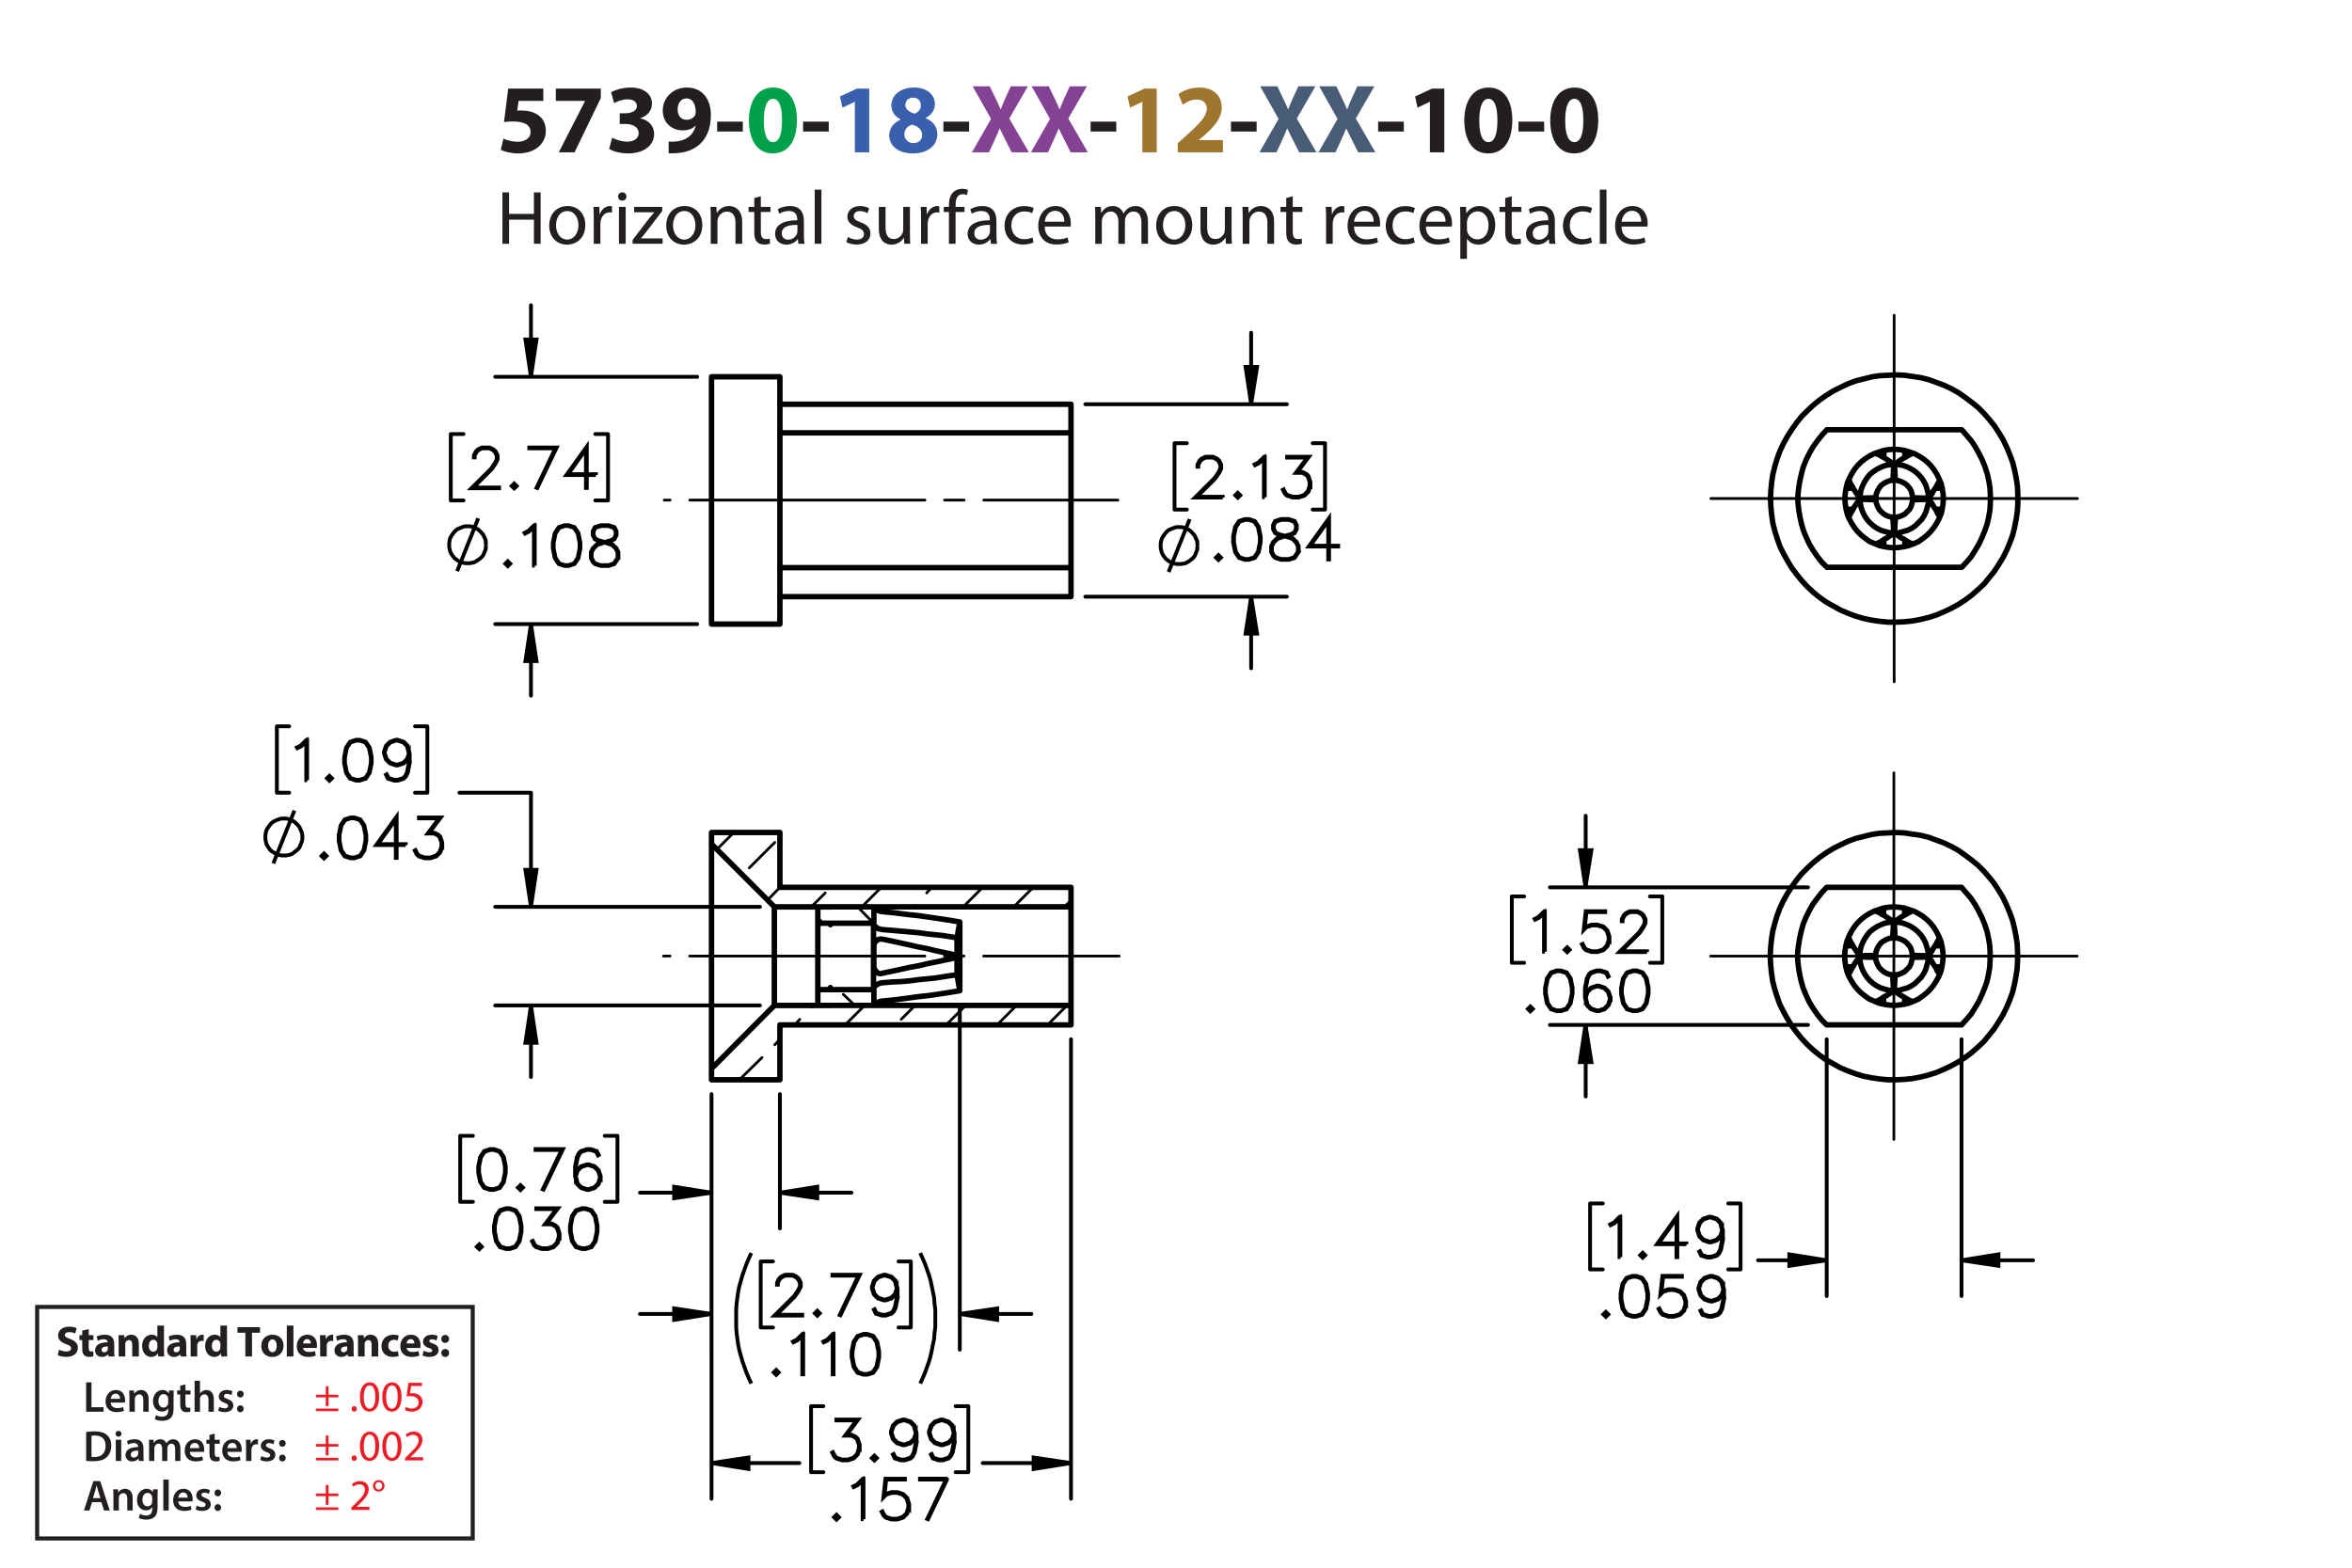 <?xml version="1.0" encoding="UTF-8"?><svg id="Layer_1" xmlns="http://www.w3.org/2000/svg" viewBox="0 0 432 288"><defs><style>.cls-1{fill:#834293;}.cls-2,.cls-3,.cls-4,.cls-5,.cls-6,.cls-7,.cls-8{stroke:#000;}.cls-2,.cls-3,.cls-4,.cls-6,.cls-7,.cls-9,.cls-8{fill:none;}.cls-2,.cls-5{stroke-miterlimit:10;}.cls-2,.cls-6{stroke-width:.7px;}.cls-10{fill:#9e762d;}.cls-3,.cls-4,.cls-6,.cls-7,.cls-8{stroke-linecap:round;stroke-linejoin:round;}.cls-3,.cls-7,.cls-8{stroke-width:.5px;}.cls-5{stroke-width:.7px;}.cls-11{fill:#485c75;}.cls-12{fill:#00a14b;}.cls-13{fill:#ed1c24;}.cls-7{stroke-dashoffset:18.563px;}.cls-7,.cls-8{stroke-dasharray:0 0 0 0 43.2 3.6 3.6 3.6;}.cls-14{fill:#231f20;}.cls-15{fill:#3a60ad;}.cls-9{stroke:#231f20;stroke-width:.75px;}.cls-8{stroke-dashoffset:18.297px;}</style></defs><g><path class="cls-14" d="M99.79,18.531h-4.537l-.252,1.8c.252-.036,.468-.036,.756-.036,1.117,0,2.251,.252,3.079,.847,.882,.594,1.422,1.566,1.422,2.935,0,2.179-1.873,4.106-5.023,4.106-1.422,0-2.611-.324-3.259-.666l.486-2.052c.522,.252,1.585,.576,2.647,.576,1.134,0,2.341-.54,2.341-1.783,0-1.206-.955-1.945-3.295-1.945-.648,0-1.099,.036-1.585,.108l.774-6.14h6.446v2.251Z"/><path class="cls-14" d="M110.356,16.28v1.728l-4.826,9.975h-2.899l4.826-9.417v-.036h-5.366v-2.251h8.265Z"/><path class="cls-14" d="M112.441,25.301c.486,.252,1.603,.72,2.719,.72,1.423,0,2.143-.685,2.143-1.567,0-1.152-1.152-1.674-2.359-1.674h-1.116v-1.962h1.062c.918-.018,2.089-.36,2.089-1.351,0-.702-.576-1.224-1.728-1.224-.955,0-1.962,.414-2.449,.702l-.558-1.981c.702-.45,2.106-.882,3.619-.882,2.502,0,3.889,1.315,3.889,2.917,0,1.243-.702,2.215-2.143,2.719v.036c1.404,.252,2.539,1.315,2.539,2.845,0,2.07-1.819,3.583-4.79,3.583-1.512,0-2.791-.397-3.475-.829l.558-2.052Z"/><path class="cls-14" d="M122.81,26.003c.342,.036,.648,.036,1.188,0,.829-.054,1.675-.288,2.305-.72,.756-.522,1.261-1.278,1.477-2.161l-.054-.018c-.522,.54-1.278,.846-2.341,.846-1.98,0-3.655-1.386-3.655-3.655,0-2.287,1.837-4.213,4.412-4.213,3.007,0,4.429,2.305,4.429,5.042,0,2.431-.774,4.213-2.053,5.383-1.116,1.008-2.647,1.566-4.465,1.639-.468,.036-.936,.018-1.242,0v-2.143Zm1.656-5.87c0,1.009,.54,1.873,1.657,1.873,.738,0,1.26-.36,1.512-.774,.09-.162,.144-.342,.144-.684,0-1.243-.468-2.467-1.71-2.467-.936,0-1.621,.828-1.603,2.052Z"/><path class="cls-14" d="M136.436,22.348v1.818h-4.717v-1.818h4.717Z"/><path class="cls-12" d="M146.374,22.078c0,3.619-1.458,6.104-4.447,6.104-3.025,0-4.357-2.719-4.375-6.032,0-3.385,1.44-6.067,4.465-6.067,3.133,0,4.357,2.791,4.357,5.996Zm-6.068,.072c-.018,2.683,.63,3.961,1.692,3.961s1.639-1.333,1.639-3.997c0-2.593-.558-3.961-1.657-3.961-1.008,0-1.692,1.278-1.674,3.997Z"/><path class="cls-14" d="M152.222,22.348v1.818h-4.718v-1.818h4.718Z"/><path class="cls-15" d="M157.009,18.711h-.036l-2.233,1.062-.45-2.053,3.097-1.44h2.269v11.704h-2.647v-9.273Z"/><path class="cls-15" d="M163.326,24.923c0-1.404,.81-2.377,2.088-2.935v-.054c-1.134-.576-1.692-1.53-1.692-2.557,0-1.98,1.783-3.295,4.123-3.295,2.737,0,3.871,1.585,3.871,3.007,0,1.008-.54,1.998-1.693,2.575v.054c1.135,.432,2.143,1.404,2.143,2.917,0,2.124-1.783,3.547-4.502,3.547-2.971,0-4.339-1.675-4.339-3.259Zm6.05-.09c0-1.026-.756-1.639-1.836-1.927-.9,.252-1.422,.9-1.422,1.747-.018,.846,.63,1.639,1.656,1.639,.972,0,1.603-.63,1.603-1.458Zm-3.079-5.546c0,.792,.72,1.296,1.657,1.585,.63-.18,1.188-.756,1.188-1.494,0-.72-.414-1.44-1.423-1.44-.936,0-1.422,.612-1.422,1.35Z"/><path class="cls-14" d="M177.998,22.348v1.818h-4.718v-1.818h4.718Z"/><path class="cls-1" d="M185.81,27.984l-1.098-2.197c-.45-.846-.738-1.476-1.081-2.179h-.036c-.252,.703-.558,1.333-.936,2.179l-1.008,2.197h-3.133l3.511-6.14-3.385-5.996h3.151l1.062,2.215c.36,.738,.63,1.333,.918,2.017h.036c.288-.774,.522-1.315,.829-2.017l1.026-2.215h3.133l-3.421,5.924,3.601,6.212h-3.169Z"/><path class="cls-1" d="M196.646,27.984l-1.098-2.197c-.45-.846-.738-1.476-1.081-2.179h-.036c-.252,.703-.558,1.333-.936,2.179l-1.008,2.197h-3.133l3.511-6.14-3.385-5.996h3.151l1.062,2.215c.36,.738,.63,1.333,.918,2.017h.036c.288-.774,.522-1.315,.829-2.017l1.026-2.215h3.133l-3.421,5.924,3.601,6.212h-3.169Z"/><path class="cls-14" d="M205.034,22.348v1.818h-4.718v-1.818h4.718Z"/><path class="cls-10" d="M209.821,18.711h-.036l-2.233,1.062-.45-2.053,3.097-1.44h2.269v11.704h-2.647v-9.273Z"/><path class="cls-10" d="M216.318,27.984v-1.656l1.512-1.369c2.557-2.287,3.799-3.601,3.835-4.969,0-.955-.576-1.711-1.927-1.711-1.008,0-1.891,.504-2.503,.973l-.773-1.963c.882-.666,2.25-1.206,3.835-1.206,2.647,0,4.106,1.548,4.106,3.673,0,1.963-1.423,3.529-3.115,5.042l-1.08,.9v.036h4.411v2.251h-8.3Z"/><path class="cls-14" d="M230.809,22.348v1.818h-4.717v-1.818h4.717Z"/><path class="cls-11" d="M238.621,27.984l-1.098-2.197c-.45-.846-.738-1.476-1.081-2.179h-.035c-.253,.703-.559,1.333-.936,2.179l-1.009,2.197h-3.133l3.512-6.14-3.386-5.996h3.151l1.062,2.215c.359,.738,.63,1.333,.918,2.017h.036c.288-.774,.522-1.315,.828-2.017l1.026-2.215h3.133l-3.421,5.924,3.601,6.212h-3.169Z"/><path class="cls-11" d="M249.457,27.984l-1.098-2.197c-.45-.846-.738-1.476-1.081-2.179h-.035c-.253,.703-.559,1.333-.936,2.179l-1.009,2.197h-3.133l3.512-6.14-3.386-5.996h3.151l1.062,2.215c.359,.738,.63,1.333,.918,2.017h.036c.288-.774,.522-1.315,.828-2.017l1.026-2.215h3.133l-3.421,5.924,3.601,6.212h-3.169Z"/><path class="cls-14" d="M257.845,22.348v1.818h-4.718v-1.818h4.718Z"/><path class="cls-14" d="M262.632,18.711h-.035l-2.233,1.062-.45-2.053,3.098-1.44h2.269v11.704h-2.647v-9.273Z"/><path class="cls-14" d="M277.772,22.078c0,3.619-1.458,6.104-4.447,6.104-3.024,0-4.357-2.719-4.375-6.032,0-3.385,1.44-6.067,4.465-6.067,3.133,0,4.357,2.791,4.357,5.996Zm-6.067,.072c-.019,2.683,.63,3.961,1.692,3.961s1.639-1.333,1.639-3.997c0-2.593-.559-3.961-1.657-3.961-1.008,0-1.692,1.278-1.674,3.997Z"/><path class="cls-14" d="M283.62,22.348v1.818h-4.717v-1.818h4.717Z"/><path class="cls-14" d="M293.557,22.078c0,3.619-1.458,6.104-4.447,6.104-3.024,0-4.356-2.719-4.375-6.032,0-3.385,1.44-6.067,4.465-6.067,3.134,0,4.357,2.791,4.357,5.996Zm-6.067,.072c-.019,2.683,.63,3.961,1.692,3.961s1.639-1.333,1.639-3.997c0-2.593-.559-3.961-1.656-3.961-1.009,0-1.693,1.278-1.675,3.997Z"/><path class="cls-14" d="M93.502,35.343v3.95h4.566v-3.95h1.233v9.441h-1.233v-4.426h-4.566v4.426h-1.219v-9.441h1.219Z"/><path class="cls-14" d="M107.505,41.338c0,2.507-1.737,3.6-3.376,3.6-1.835,0-3.25-1.345-3.25-3.488,0-2.269,1.485-3.6,3.362-3.6,1.947,0,3.264,1.415,3.264,3.488Zm-5.379,.07c0,1.485,.855,2.606,2.059,2.606,1.177,0,2.059-1.106,2.059-2.633,0-1.148-.574-2.606-2.031-2.606s-2.087,1.345-2.087,2.633Z"/><path class="cls-14" d="M109.056,40.119c0-.798-.014-1.485-.056-2.115h1.079l.042,1.331h.056c.308-.911,1.051-1.485,1.877-1.485,.14,0,.238,.014,.351,.042v1.163c-.127-.028-.252-.042-.42-.042-.869,0-1.485,.658-1.653,1.583-.028,.169-.056,.364-.056,.575v3.614h-1.219v-4.665Z"/><path class="cls-14" d="M115.062,36.099c.014,.42-.294,.756-.785,.756-.434,0-.742-.336-.742-.756,0-.435,.322-.77,.77-.77,.462,0,.757,.336,.757,.77Zm-1.373,8.685v-6.78h1.233v6.78h-1.233Z"/><path class="cls-14" d="M116.195,44.069l3.068-3.992c.294-.364,.574-.686,.882-1.051v-.028h-3.67v-.995h5.169l-.014,.77-3.025,3.936c-.28,.378-.56,.714-.869,1.065v.028h3.964v.981h-5.505v-.714Z"/><path class="cls-14" d="M128.995,41.338c0,2.507-1.737,3.6-3.376,3.6-1.835,0-3.25-1.345-3.25-3.488,0-2.269,1.485-3.6,3.362-3.6,1.947,0,3.264,1.415,3.264,3.488Zm-5.379,.07c0,1.485,.855,2.606,2.059,2.606,1.177,0,2.059-1.106,2.059-2.633,0-1.148-.574-2.606-2.031-2.606s-2.087,1.345-2.087,2.633Z"/><path class="cls-14" d="M130.545,39.839c0-.7-.014-1.274-.056-1.835h1.093l.07,1.121h.028c.336-.644,1.121-1.274,2.241-1.274,.939,0,2.395,.56,2.395,2.885v4.048h-1.232v-3.908c0-1.092-.406-2.003-1.569-2.003-.812,0-1.443,.574-1.653,1.261-.056,.154-.084,.364-.084,.574v4.076h-1.233v-4.945Z"/><path class="cls-14" d="M139.744,36.057v1.947h1.765v.939h-1.765v3.656c0,.84,.238,1.316,.924,1.316,.322,0,.56-.042,.715-.084l.056,.925c-.238,.098-.616,.168-1.092,.168-.575,0-1.037-.182-1.331-.519-.35-.364-.476-.966-.476-1.765v-3.698h-1.051v-.939h1.051v-1.625l1.205-.322Z"/><path class="cls-14" d="M146.647,44.784l-.098-.855h-.042c-.378,.532-1.107,1.009-2.073,1.009-1.373,0-2.073-.967-2.073-1.947,0-1.639,1.457-2.535,4.076-2.522v-.14c0-.56-.154-1.569-1.541-1.569-.63,0-1.289,.196-1.765,.504l-.28-.812c.56-.364,1.373-.602,2.227-.602,2.073,0,2.578,1.415,2.578,2.773v2.535c0,.588,.028,1.163,.112,1.625h-1.121Zm-.182-3.46c-1.345-.028-2.872,.21-2.872,1.527,0,.798,.532,1.177,1.163,1.177,.882,0,1.442-.56,1.639-1.135,.042-.126,.07-.266,.07-.392v-1.177Z"/><path class="cls-14" d="M149.641,34.838h1.233v9.945h-1.233v-9.945Z"/><path class="cls-14" d="M155.745,43.523c.364,.238,1.008,.49,1.625,.49,.896,0,1.316-.448,1.316-1.008,0-.588-.35-.911-1.261-1.247-1.218-.435-1.793-1.107-1.793-1.919,0-1.092,.883-1.989,2.339-1.989,.686,0,1.289,.196,1.667,.42l-.308,.896c-.266-.168-.756-.392-1.387-.392-.729,0-1.135,.42-1.135,.924,0,.56,.406,.812,1.289,1.149,1.177,.448,1.779,1.037,1.779,2.045,0,1.191-.925,2.031-2.536,2.031-.742,0-1.429-.182-1.905-.462l.308-.939Z"/><path class="cls-14" d="M167.13,42.935c0,.701,.014,1.317,.056,1.849h-1.092l-.07-1.106h-.028c-.322,.546-1.037,1.261-2.241,1.261-1.065,0-2.339-.588-2.339-2.97v-3.964h1.233v3.754c0,1.289,.392,2.157,1.513,2.157,.826,0,1.401-.574,1.625-1.121,.07-.182,.112-.406,.112-.63v-4.16h1.233v4.931Z"/><path class="cls-14" d="M169.171,40.119c0-.798-.014-1.485-.056-2.115h1.079l.042,1.331h.056c.308-.911,1.051-1.485,1.877-1.485,.14,0,.238,.014,.351,.042v1.163c-.127-.028-.252-.042-.42-.042-.869,0-1.485,.658-1.653,1.583-.028,.169-.056,.364-.056,.575v3.614h-1.219v-4.665Z"/><path class="cls-14" d="M174.294,44.784v-5.841h-.952v-.939h.952v-.322c0-.952,.21-1.821,.785-2.367,.462-.448,1.079-.63,1.653-.63,.434,0,.812,.098,1.051,.196l-.169,.953c-.182-.084-.434-.154-.784-.154-1.051,0-1.317,.924-1.317,1.961v.364h1.639v.939h-1.639v5.841h-1.219Z"/><path class="cls-14" d="M182.01,44.784l-.098-.855h-.042c-.378,.532-1.107,1.009-2.073,1.009-1.373,0-2.073-.967-2.073-1.947,0-1.639,1.457-2.535,4.076-2.522v-.14c0-.56-.154-1.569-1.541-1.569-.63,0-1.289,.196-1.765,.504l-.28-.812c.56-.364,1.373-.602,2.227-.602,2.073,0,2.578,1.415,2.578,2.773v2.535c0,.588,.028,1.163,.112,1.625h-1.121Zm-.182-3.46c-1.345-.028-2.872,.21-2.872,1.527,0,.798,.532,1.177,1.163,1.177,.882,0,1.442-.56,1.639-1.135,.042-.126,.07-.266,.07-.392v-1.177Z"/><path class="cls-14" d="M189.837,44.532c-.322,.168-1.037,.392-1.947,.392-2.045,0-3.376-1.387-3.376-3.46,0-2.087,1.429-3.6,3.642-3.6,.729,0,1.373,.182,1.709,.351l-.28,.952c-.294-.168-.756-.322-1.429-.322-1.555,0-2.396,1.149-2.396,2.563,0,1.569,1.009,2.536,2.353,2.536,.7,0,1.163-.182,1.513-.336l.21,.925Z"/><path class="cls-14" d="M191.879,41.618c.028,1.667,1.092,2.353,2.325,2.353,.882,0,1.415-.154,1.877-.35l.21,.882c-.434,.196-1.176,.42-2.255,.42-2.087,0-3.334-1.373-3.334-3.418s1.205-3.656,3.18-3.656c2.213,0,2.802,1.947,2.802,3.193,0,.252-.028,.448-.042,.575h-4.763Zm3.614-.883c.014-.784-.322-2.003-1.709-2.003-1.247,0-1.793,1.148-1.891,2.003h3.6Z"/><path class="cls-14" d="M201.174,39.839c0-.7-.014-1.274-.056-1.835h1.079l.056,1.093h.042c.378-.644,1.009-1.247,2.129-1.247,.924,0,1.625,.56,1.919,1.358h.028c.21-.378,.477-.672,.756-.882,.406-.308,.855-.476,1.499-.476,.896,0,2.227,.588,2.227,2.941v3.992h-1.205v-3.838c0-1.303-.476-2.087-1.471-2.087-.7,0-1.247,.519-1.457,1.121-.056,.168-.098,.392-.098,.616v4.189h-1.205v-4.062c0-1.079-.476-1.863-1.415-1.863-.77,0-1.331,.616-1.527,1.233-.07,.182-.098,.392-.098,.602v4.09h-1.205v-4.945Z"/><path class="cls-14" d="M218.985,41.338c0,2.507-1.737,3.6-3.376,3.6-1.835,0-3.25-1.345-3.25-3.488,0-2.269,1.485-3.6,3.362-3.6,1.947,0,3.264,1.415,3.264,3.488Zm-5.379,.07c0,1.485,.855,2.606,2.059,2.606,1.177,0,2.059-1.106,2.059-2.633,0-1.148-.574-2.606-2.031-2.606s-2.087,1.345-2.087,2.633Z"/><path class="cls-14" d="M226.209,42.935c0,.701,.014,1.317,.056,1.849h-1.092l-.07-1.106h-.028c-.322,.546-1.036,1.261-2.241,1.261-1.065,0-2.339-.588-2.339-2.97v-3.964h1.232v3.754c0,1.289,.393,2.157,1.513,2.157,.826,0,1.401-.574,1.625-1.121,.07-.182,.112-.406,.112-.63v-4.16h1.232v4.931Z"/><path class="cls-14" d="M228.25,39.839c0-.7-.015-1.274-.057-1.835h1.093l.07,1.121h.028c.336-.644,1.12-1.274,2.241-1.274,.939,0,2.394,.56,2.394,2.885v4.048h-1.232v-3.908c0-1.092-.406-2.003-1.568-2.003-.812,0-1.443,.574-1.653,1.261-.056,.154-.084,.364-.084,.574v4.076h-1.232v-4.945Z"/><path class="cls-14" d="M237.448,36.057v1.947h1.766v.939h-1.766v3.656c0,.84,.238,1.316,.925,1.316,.322,0,.56-.042,.714-.084l.057,.925c-.238,.098-.616,.168-1.093,.168-.574,0-1.036-.182-1.331-.519-.35-.364-.476-.966-.476-1.765v-3.698h-1.051v-.939h1.051v-1.625l1.204-.322Z"/><path class="cls-14" d="M243.565,40.119c0-.798-.014-1.485-.056-2.115h1.078l.042,1.331h.057c.308-.911,1.051-1.485,1.877-1.485,.14,0,.238,.014,.35,.042v1.163c-.126-.028-.252-.042-.42-.042-.868,0-1.484,.658-1.652,1.583-.028,.169-.057,.364-.057,.575v3.614h-1.219v-4.665Z"/><path class="cls-14" d="M248.69,41.618c.027,1.667,1.092,2.353,2.325,2.353,.882,0,1.414-.154,1.877-.35l.21,.882c-.435,.196-1.177,.42-2.255,.42-2.088,0-3.334-1.373-3.334-3.418s1.204-3.656,3.18-3.656c2.213,0,2.802,1.947,2.802,3.193,0,.252-.028,.448-.042,.575h-4.763Zm3.613-.883c.015-.784-.322-2.003-1.709-2.003-1.246,0-1.793,1.148-1.891,2.003h3.6Z"/><path class="cls-14" d="M259.85,44.532c-.321,.168-1.036,.392-1.946,.392-2.046,0-3.376-1.387-3.376-3.46,0-2.087,1.429-3.6,3.642-3.6,.729,0,1.373,.182,1.709,.351l-.28,.952c-.294-.168-.756-.322-1.429-.322-1.555,0-2.396,1.149-2.396,2.563,0,1.569,1.009,2.536,2.353,2.536,.7,0,1.163-.182,1.513-.336l.21,.925Z"/><path class="cls-14" d="M261.892,41.618c.028,1.667,1.093,2.353,2.325,2.353,.883,0,1.415-.154,1.877-.35l.21,.882c-.434,.196-1.176,.42-2.255,.42-2.087,0-3.334-1.373-3.334-3.418s1.205-3.656,3.18-3.656c2.214,0,2.802,1.947,2.802,3.193,0,.252-.028,.448-.042,.575h-4.763Zm3.614-.883c.014-.784-.322-2.003-1.709-2.003-1.247,0-1.793,1.148-1.891,2.003h3.6Z"/><path class="cls-14" d="M268.22,40.217c0-.869-.028-1.569-.057-2.213h1.107l.056,1.163h.028c.504-.826,1.303-1.316,2.409-1.316,1.639,0,2.871,1.387,2.871,3.446,0,2.437-1.484,3.642-3.081,3.642-.896,0-1.682-.393-2.088-1.065h-.027v3.684h-1.219v-7.34Zm1.219,1.807c0,.182,.027,.35,.056,.504,.225,.855,.967,1.443,1.849,1.443,1.303,0,2.06-1.065,2.06-2.619,0-1.359-.715-2.522-2.017-2.522-.841,0-1.625,.602-1.863,1.527-.042,.154-.084,.336-.084,.504v1.163Z"/><path class="cls-14" d="M277.67,36.057v1.947h1.766v.939h-1.766v3.656c0,.84,.238,1.316,.925,1.316,.322,0,.56-.042,.714-.084l.057,.925c-.238,.098-.616,.168-1.093,.168-.574,0-1.036-.182-1.331-.519-.35-.364-.476-.966-.476-1.765v-3.698h-1.051v-.939h1.051v-1.625l1.204-.322Z"/><path class="cls-14" d="M284.573,44.784l-.098-.855h-.042c-.379,.532-1.107,1.009-2.073,1.009-1.373,0-2.073-.967-2.073-1.947,0-1.639,1.457-2.535,4.076-2.522v-.14c0-.56-.154-1.569-1.541-1.569-.63,0-1.289,.196-1.765,.504l-.28-.812c.56-.364,1.372-.602,2.227-.602,2.073,0,2.578,1.415,2.578,2.773v2.535c0,.588,.027,1.163,.111,1.625h-1.12Zm-.183-3.46c-1.345-.028-2.871,.21-2.871,1.527,0,.798,.532,1.177,1.163,1.177,.882,0,1.442-.56,1.639-1.135,.042-.126,.069-.266,.069-.392v-1.177Z"/><path class="cls-14" d="M292.399,44.532c-.322,.168-1.037,.392-1.947,.392-2.045,0-3.376-1.387-3.376-3.46,0-2.087,1.429-3.6,3.642-3.6,.729,0,1.373,.182,1.709,.351l-.28,.952c-.294-.168-.756-.322-1.429-.322-1.555,0-2.394,1.149-2.394,2.563,0,1.569,1.008,2.536,2.353,2.536,.701,0,1.163-.182,1.514-.336l.21,.925Z"/><path class="cls-14" d="M293.839,34.838h1.232v9.945h-1.232v-9.945Z"/><path class="cls-14" d="M297.829,41.618c.028,1.667,1.093,2.353,2.325,2.353,.883,0,1.415-.154,1.877-.35l.21,.882c-.434,.196-1.177,.42-2.255,.42-2.087,0-3.334-1.373-3.334-3.418s1.205-3.656,3.18-3.656c2.213,0,2.802,1.947,2.802,3.193,0,.252-.028,.448-.042,.575h-4.763Zm3.614-.883c.014-.784-.322-2.003-1.709-2.003-1.247,0-1.793,1.148-1.892,2.003h3.601Z"/></g><g><g><path class="cls-14" d="M15.82,253.946h.985v4.574h2.219v.825h-3.204v-5.399Z"/><path class="cls-14" d="M20.334,257.672c.024,.704,.577,1.009,1.202,1.009,.457,0,.785-.064,1.081-.176l.144,.681c-.336,.136-.801,.24-1.362,.24-1.266,0-2.011-.777-2.011-1.971,0-1.081,.657-2.099,1.907-2.099,1.266,0,1.682,1.041,1.682,1.898,0,.185-.016,.328-.032,.417h-2.612Zm1.714-.69c.008-.36-.152-.953-.809-.953-.609,0-.865,.553-.905,.953h1.714Z"/><path class="cls-14" d="M23.768,256.606c0-.449-.008-.825-.032-1.162h.865l.048,.585h.024c.168-.305,.593-.673,1.242-.673,.681,0,1.386,.44,1.386,1.674v2.315h-.985v-2.203c0-.56-.208-.985-.745-.985-.393,0-.665,.28-.769,.577-.032,.088-.04,.208-.04,.32v2.291h-.993v-2.739Z"/><path class="cls-14" d="M31.911,255.444c-.016,.265-.032,.585-.032,1.122v2.211c0,.816-.169,1.401-.577,1.77-.409,.361-.969,.473-1.506,.473-.497,0-1.025-.103-1.362-.311l.216-.745c.248,.144,.665,.296,1.138,.296,.641,0,1.122-.336,1.122-1.178v-.336h-.016c-.224,.345-.625,.576-1.138,.576-.969,0-1.658-.801-1.658-1.906,0-1.281,.833-2.059,1.77-2.059,.593,0,.945,.288,1.129,.608h.016l.04-.52h.857Zm-1.018,1.562c0-.089-.008-.185-.032-.265-.104-.36-.384-.633-.801-.633-.553,0-.961,.48-.961,1.273,0,.665,.336,1.202,.953,1.202,.369,0,.689-.24,.801-.593,.024-.104,.04-.24,.04-.352v-.633Z"/><path class="cls-14" d="M34.062,254.331v1.113h.938v.737h-.938v1.722c0,.473,.128,.722,.505,.722,.168,0,.296-.024,.384-.049l.016,.754c-.144,.056-.4,.096-.713,.096-.36,0-.665-.12-.849-.32-.208-.225-.305-.577-.305-1.09v-1.834h-.56v-.737h.56v-.881l.961-.232Z"/><path class="cls-14" d="M35.741,253.658h.993v2.323h.016c.12-.185,.28-.337,.489-.449,.192-.112,.424-.176,.673-.176,.665,0,1.362,.44,1.362,1.69v2.299h-.985v-2.187c0-.569-.208-.994-.753-.994-.385,0-.657,.257-.761,.553-.032,.08-.04,.185-.04,.297v2.331h-.993v-5.688Z"/><path class="cls-14" d="M40.271,258.44c.225,.136,.649,.28,1.002,.28,.433,0,.625-.176,.625-.433,0-.265-.16-.4-.641-.568-.761-.265-1.081-.681-1.073-1.138,0-.69,.569-1.226,1.474-1.226,.433,0,.809,.112,1.033,.232l-.192,.696c-.168-.096-.48-.224-.825-.224-.352,0-.544,.168-.544,.408,0,.248,.184,.368,.681,.545,.705,.256,1.034,.617,1.042,1.193,0,.705-.553,1.218-1.586,1.218-.473,0-.897-.112-1.185-.273l.192-.713Z"/><path class="cls-14" d="M43.537,256.109c0-.368,.256-.633,.609-.633,.36,0,.601,.265,.608,.633,0,.36-.24,.625-.608,.625-.361,0-.609-.265-.609-.625Zm0,2.699c0-.368,.256-.633,.609-.633,.36,0,.601,.257,.608,.633,0,.352-.24,.625-.608,.625-.361,0-.609-.273-.609-.625Z"/></g><g><path class="cls-14" d="M15.82,263.068c.433-.072,.985-.112,1.57-.112,1.01,0,1.706,.208,2.203,.625,.521,.425,.841,1.065,.841,1.986,0,.962-.329,1.683-.841,2.147-.537,.488-1.394,.736-2.443,.736-.577,0-1.009-.031-1.33-.071v-5.311Zm.985,4.574c.136,.024,.344,.024,.544,.024,1.282,.008,2.043-.697,2.043-2.067,.008-1.193-.681-1.874-1.915-1.874-.312,0-.537,.023-.673,.056v3.861Z"/><path class="cls-14" d="M22.32,263.404c0,.297-.216,.529-.56,.529-.329,0-.545-.232-.545-.529,0-.304,.224-.536,.553-.536,.336,0,.545,.232,.553,.536Zm-1.049,4.991v-3.901h.993v3.901h-.993Z"/><path class="cls-14" d="M25.514,268.396l-.064-.433h-.024c-.241,.305-.649,.52-1.154,.52-.785,0-1.226-.568-1.226-1.161,0-.985,.873-1.482,2.315-1.475v-.064c0-.257-.104-.681-.793-.681-.384,0-.785,.12-1.049,.288l-.192-.641c.289-.177,.793-.345,1.41-.345,1.25,0,1.61,.793,1.61,1.642v1.41c0,.352,.016,.697,.056,.938h-.889Zm-.128-1.906c-.697-.017-1.362,.136-1.362,.729,0,.385,.248,.56,.56,.56,.393,0,.681-.256,.769-.536,.024-.072,.032-.152,.032-.217v-.536Z"/><path class="cls-14" d="M27.385,265.656c0-.449-.008-.825-.032-1.162h.849l.04,.577h.024c.192-.305,.545-.665,1.202-.665,.513,0,.914,.288,1.081,.721h.016c.136-.216,.296-.376,.48-.488,.216-.152,.465-.232,.785-.232,.649,0,1.306,.44,1.306,1.69v2.299h-.961v-2.155c0-.648-.225-1.033-.697-1.033-.336,0-.585,.24-.689,.52-.024,.097-.048,.217-.048,.329v2.339h-.961v-2.259c0-.545-.216-.93-.673-.93-.369,0-.617,.288-.705,.56-.04,.097-.056,.209-.056,.321v2.307h-.961v-2.739Z"/><path class="cls-14" d="M34.869,266.722c.024,.704,.577,1.009,1.202,1.009,.457,0,.785-.064,1.081-.176l.144,.681c-.336,.136-.801,.24-1.362,.24-1.266,0-2.011-.777-2.011-1.971,0-1.081,.657-2.099,1.907-2.099,1.266,0,1.682,1.041,1.682,1.898,0,.185-.016,.328-.032,.417h-2.612Zm1.714-.69c.008-.36-.152-.953-.809-.953-.609,0-.865,.553-.905,.953h1.714Z"/><path class="cls-14" d="M39.432,263.381v1.113h.938v.737h-.938v1.722c0,.473,.128,.722,.505,.722,.168,0,.296-.024,.384-.049l.016,.754c-.144,.056-.4,.096-.713,.096-.36,0-.665-.12-.849-.32-.208-.225-.305-.577-.305-1.09v-1.834h-.56v-.737h.56v-.881l.961-.232Z"/><path class="cls-14" d="M41.761,266.722c.024,.704,.577,1.009,1.202,1.009,.457,0,.785-.064,1.081-.176l.144,.681c-.336,.136-.801,.24-1.362,.24-1.266,0-2.011-.777-2.011-1.971,0-1.081,.657-2.099,1.907-2.099,1.266,0,1.682,1.041,1.682,1.898,0,.185-.016,.328-.032,.417h-2.612Zm1.714-.69c.008-.36-.152-.953-.809-.953-.609,0-.865,.553-.905,.953h1.714Z"/><path class="cls-14" d="M45.194,265.752c0-.528-.008-.905-.032-1.258h.857l.032,.745h.032c.192-.553,.649-.833,1.065-.833,.096,0,.152,.008,.232,.023v.93c-.08-.016-.169-.032-.289-.032-.473,0-.793,.305-.881,.745-.016,.088-.032,.192-.032,.305v2.019h-.985v-2.644Z"/><path class="cls-14" d="M47.995,267.49c.225,.136,.649,.28,1.002,.28,.433,0,.625-.176,.625-.433,0-.265-.16-.4-.641-.568-.761-.265-1.081-.681-1.073-1.138,0-.69,.569-1.226,1.474-1.226,.433,0,.809,.112,1.033,.232l-.192,.696c-.168-.096-.48-.224-.825-.224-.352,0-.544,.168-.544,.408,0,.248,.184,.368,.681,.545,.705,.256,1.034,.617,1.042,1.193,0,.705-.553,1.218-1.586,1.218-.473,0-.897-.112-1.185-.273l.192-.713Z"/><path class="cls-14" d="M51.26,265.159c0-.368,.256-.633,.609-.633,.36,0,.601,.265,.608,.633,0,.36-.24,.625-.608,.625-.361,0-.609-.265-.609-.625Zm0,2.699c0-.368,.256-.633,.609-.633,.36,0,.601,.257,.608,.633,0,.352-.24,.625-.608,.625-.361,0-.609-.273-.609-.625Z"/></g><g><path class="cls-14" d="M10.848,247.944c.328,.168,.832,.335,1.351,.335,.56,0,.856-.231,.856-.583,0-.336-.256-.528-.903-.76-.895-.311-1.48-.808-1.48-1.591,0-.92,.768-1.623,2.039-1.623,.608,0,1.055,.128,1.375,.272l-.272,.983c-.216-.103-.6-.256-1.127-.256s-.784,.24-.784,.519c0,.344,.304,.496,1,.76,.952,.352,1.399,.848,1.399,1.607,0,.903-.696,1.671-2.175,1.671-.616,0-1.224-.16-1.527-.328l.248-1.007Z"/><path class="cls-14" d="M16.295,244.17v1.119h.871v.895h-.871v1.416c0,.472,.112,.688,.479,.688,.152,0,.272-.017,.36-.032l.008,.919c-.16,.065-.448,.104-.791,.104-.392,0-.72-.136-.911-.336-.224-.231-.336-.607-.336-1.159v-1.6h-.52v-.895h.52v-.848l1.191-.272Z"/><path class="cls-14" d="M19.942,249.199l-.072-.392h-.024c-.256,.311-.656,.479-1.12,.479-.791,0-1.263-.575-1.263-1.199,0-1.016,.912-1.503,2.294-1.495v-.056c0-.208-.112-.504-.711-.504-.4,0-.824,.136-1.08,.296l-.224-.784c.272-.151,.808-.344,1.519-.344,1.303,0,1.719,.768,1.719,1.688v1.359c0,.376,.016,.735,.056,.951h-1.095Zm-.144-1.847c-.64-.008-1.135,.144-1.135,.615,0,.311,.208,.464,.48,.464,.304,0,.552-.2,.631-.448,.016-.064,.024-.136,.024-.207v-.424Z"/><path class="cls-14" d="M21.792,246.537c0-.488-.016-.904-.032-1.248h1.056l.056,.536h.024c.16-.248,.56-.624,1.207-.624,.8,0,1.399,.528,1.399,1.68v2.318h-1.215v-2.167c0-.504-.176-.848-.616-.848-.336,0-.536,.232-.616,.456-.032,.072-.048,.192-.048,.304v2.255h-1.215v-2.662Z"/><path class="cls-14" d="M30.118,243.523v4.51c0,.44,.016,.903,.032,1.167h-1.079l-.056-.575h-.016c-.248,.44-.72,.663-1.223,.663-.928,0-1.671-.792-1.671-2.007-.008-1.319,.816-2.079,1.751-2.079,.48,0,.856,.168,1.032,.44h.016v-2.119h1.215Zm-1.215,3.422c0-.064-.008-.151-.016-.216-.072-.328-.336-.6-.711-.6-.552,0-.84,.496-.84,1.111,0,.664,.328,1.079,.832,1.079,.352,0,.632-.239,.704-.583,.024-.088,.032-.176,.032-.28v-.512Z"/><path class="cls-14" d="M33.166,249.199l-.072-.392h-.024c-.256,.311-.656,.479-1.12,.479-.791,0-1.263-.575-1.263-1.199,0-1.016,.912-1.503,2.295-1.495v-.056c0-.208-.112-.504-.712-.504-.4,0-.823,.136-1.079,.296l-.224-.784c.272-.151,.808-.344,1.519-.344,1.303,0,1.719,.768,1.719,1.688v1.359c0,.376,.016,.735,.056,.951h-1.096Zm-.144-1.847c-.64-.008-1.135,.144-1.135,.615,0,.311,.208,.464,.48,.464,.304,0,.551-.2,.631-.448,.016-.064,.024-.136,.024-.207v-.424Z"/><path class="cls-14" d="M35.016,246.577c0-.576-.016-.952-.032-1.288h1.047l.04,.72h.032c.2-.567,.68-.808,1.055-.808,.112,0,.168,0,.256,.017v1.143c-.088-.016-.192-.031-.328-.031-.448,0-.751,.239-.832,.615-.016,.08-.024,.176-.024,.272v1.983h-1.215v-2.622Z"/><path class="cls-14" d="M41.694,243.523v4.51c0,.44,.016,.903,.032,1.167h-1.08l-.056-.575h-.016c-.248,.44-.72,.663-1.223,.663-.928,0-1.671-.792-1.671-2.007-.008-1.319,.816-2.079,1.752-2.079,.479,0,.856,.168,1.031,.44h.016v-2.119h1.215Zm-1.215,3.422c0-.064-.008-.151-.016-.216-.072-.328-.336-.6-.712-.6-.551,0-.839,.496-.839,1.111,0,.664,.328,1.079,.832,1.079,.352,0,.632-.239,.704-.583,.024-.088,.032-.176,.032-.28v-.512Z"/><path class="cls-14" d="M45.063,244.834h-1.447v-1.023h4.142v1.023h-1.471v4.365h-1.224v-4.365Z"/><path class="cls-14" d="M52.078,247.2c0,1.432-1.016,2.087-2.063,2.087-1.143,0-2.023-.752-2.023-2.015,0-1.264,.832-2.071,2.087-2.071,1.199,0,1.999,.824,1.999,1.999Zm-2.831,.04c0,.672,.28,1.176,.8,1.176,.472,0,.775-.472,.775-1.176,0-.584-.224-1.175-.775-1.175-.584,0-.8,.6-.8,1.175Z"/><path class="cls-14" d="M52.68,243.523h1.215v5.677h-1.215v-5.677Z"/><path class="cls-14" d="M55.663,247.632c.04,.504,.536,.744,1.103,.744,.416,0,.752-.057,1.08-.16l.16,.823c-.4,.16-.888,.24-1.415,.24-1.327,0-2.087-.768-2.087-1.991,0-.991,.616-2.087,1.975-2.087,1.263,0,1.743,.983,1.743,1.951,0,.208-.024,.392-.04,.479h-2.519Zm1.431-.831c0-.296-.128-.792-.688-.792-.512,0-.72,.464-.752,.792h1.44Z"/><path class="cls-14" d="M58.799,246.577c0-.576-.016-.952-.032-1.288h1.048l.04,.72h.032c.2-.567,.68-.808,1.055-.808,.112,0,.168,0,.256,.017v1.143c-.088-.016-.192-.031-.328-.031-.448,0-.751,.239-.832,.615-.016,.08-.024,.176-.024,.272v1.983h-1.215v-2.622Z"/><path class="cls-14" d="M63.91,249.199l-.072-.392h-.024c-.256,.311-.656,.479-1.12,.479-.791,0-1.263-.575-1.263-1.199,0-1.016,.912-1.503,2.294-1.495v-.056c0-.208-.112-.504-.711-.504-.4,0-.824,.136-1.08,.296l-.224-.784c.272-.151,.808-.344,1.519-.344,1.303,0,1.719,.768,1.719,1.688v1.359c0,.376,.016,.735,.056,.951h-1.095Zm-.144-1.847c-.64-.008-1.135,.144-1.135,.615,0,.311,.208,.464,.48,.464,.304,0,.552-.2,.631-.448,.016-.064,.024-.136,.024-.207v-.424Z"/><path class="cls-14" d="M65.759,246.537c0-.488-.016-.904-.032-1.248h1.056l.056,.536h.024c.16-.248,.56-.624,1.207-.624,.8,0,1.399,.528,1.399,1.68v2.318h-1.215v-2.167c0-.504-.176-.848-.616-.848-.336,0-.536,.232-.616,.456-.032,.072-.048,.192-.048,.304v2.255h-1.215v-2.662Z"/><path class="cls-14" d="M73.23,249.103c-.216,.096-.624,.176-1.088,.176-1.263,0-2.071-.768-2.071-1.999,0-1.144,.784-2.079,2.239-2.079,.32,0,.672,.057,.928,.152l-.192,.903c-.144-.065-.36-.12-.68-.12-.64,0-1.055,.456-1.047,1.096,0,.72,.479,1.096,1.071,1.096,.288,0,.512-.049,.696-.12l.144,.895Z"/><path class="cls-14" d="M74.687,247.632c.04,.504,.536,.744,1.103,.744,.415,0,.751-.057,1.079-.16l.16,.823c-.4,.16-.888,.24-1.415,.24-1.327,0-2.087-.768-2.087-1.991,0-.991,.616-2.087,1.975-2.087,1.263,0,1.743,.983,1.743,1.951,0,.208-.024,.392-.04,.479h-2.519Zm1.431-.831c0-.296-.128-.792-.688-.792-.512,0-.72,.464-.752,.792h1.44Z"/><path class="cls-14" d="M77.815,248.136c.224,.136,.688,.296,1.048,.296,.368,0,.519-.128,.519-.328,0-.199-.12-.296-.576-.447-.808-.273-1.12-.712-1.111-1.176,0-.728,.624-1.279,1.591-1.279,.456,0,.863,.104,1.103,.224l-.216,.84c-.176-.096-.512-.224-.848-.224-.295,0-.463,.12-.463,.319,0,.185,.152,.28,.631,.448,.744,.256,1.056,.632,1.063,1.207,0,.728-.576,1.264-1.695,1.264-.512,0-.968-.112-1.264-.273l.216-.871Z"/><path class="cls-14" d="M81.055,245.977c0-.432,.296-.735,.72-.735,.423,0,.703,.296,.711,.735,0,.416-.288,.728-.72,.728-.415,0-.711-.311-.711-.728Zm0,2.583c0-.424,.296-.735,.72-.735,.423,0,.703,.304,.711,.735,0,.416-.288,.728-.72,.728-.415,0-.711-.311-.711-.728Z"/></g><g><path class="cls-13" d="M60.342,254.663v1.562h1.81v.481h-1.81v1.602h-.513v-1.602h-1.81v-.481h1.81v-1.562h.513Zm1.81,4.102v.48h-4.134v-.48h4.134Z"/><path class="cls-13" d="M64.582,258.828c0-.296,.2-.504,.48-.504,.281,0,.473,.208,.473,.504,0,.289-.184,.505-.48,.505-.28,0-.473-.216-.473-.505Z"/><path class="cls-13" d="M69.643,256.586c0,1.77-.657,2.747-1.81,2.747-1.018,0-1.706-.953-1.722-2.676,0-1.746,.753-2.707,1.81-2.707,1.098,0,1.723,.978,1.723,2.636Zm-2.828,.08c0,1.353,.417,2.122,1.058,2.122,.721,0,1.065-.841,1.065-2.171,0-1.281-.329-2.122-1.058-2.122-.617,0-1.065,.753-1.065,2.171Z"/><path class="cls-13" d="M73.749,256.586c0,1.77-.657,2.747-1.81,2.747-1.018,0-1.706-.953-1.722-2.676,0-1.746,.753-2.707,1.81-2.707,1.098,0,1.723,.978,1.723,2.636Zm-2.828,.08c0,1.353,.416,2.122,1.058,2.122,.721,0,1.065-.841,1.065-2.171,0-1.281-.329-2.122-1.058-2.122-.617,0-1.065,.753-1.065,2.171Z"/><path class="cls-13" d="M77.502,254.631h-1.987l-.2,1.338c.12-.016,.232-.032,.425-.032,.4,0,.801,.088,1.121,.28,.409,.232,.745,.681,.745,1.338,0,1.018-.809,1.778-1.938,1.778-.569,0-1.049-.16-1.298-.32l.176-.537c.216,.129,.641,.289,1.113,.289,.665,0,1.234-.433,1.234-1.13-.008-.673-.457-1.153-1.498-1.153-.296,0-.529,.032-.721,.056l.337-2.499h2.491v.593Z"/></g><g><path class="cls-13" d="M60.342,263.713v1.562h1.81v.481h-1.81v1.602h-.513v-1.602h-1.81v-.481h1.81v-1.562h.513Zm1.81,4.102v.48h-4.134v-.48h4.134Z"/><path class="cls-13" d="M64.582,267.878c0-.296,.2-.504,.48-.504,.281,0,.473,.208,.473,.504,0,.289-.184,.505-.48,.505-.28,0-.473-.216-.473-.505Z"/><path class="cls-13" d="M69.643,265.636c0,1.77-.657,2.747-1.81,2.747-1.018,0-1.706-.953-1.722-2.676,0-1.746,.753-2.707,1.81-2.707,1.098,0,1.723,.978,1.723,2.636Zm-2.828,.08c0,1.353,.417,2.122,1.058,2.122,.721,0,1.065-.841,1.065-2.171,0-1.281-.329-2.122-1.058-2.122-.617,0-1.065,.753-1.065,2.171Z"/><path class="cls-13" d="M73.749,265.636c0,1.77-.657,2.747-1.81,2.747-1.018,0-1.706-.953-1.722-2.676,0-1.746,.753-2.707,1.81-2.707,1.098,0,1.723,.978,1.723,2.636Zm-2.828,.08c0,1.353,.416,2.122,1.058,2.122,.721,0,1.065-.841,1.065-2.171,0-1.281-.329-2.122-1.058-2.122-.617,0-1.065,.753-1.065,2.171Z"/><path class="cls-13" d="M74.394,268.295v-.433l.553-.537c1.33-1.266,1.931-1.938,1.939-2.724,0-.528-.256-1.017-1.034-1.017-.473,0-.865,.24-1.105,.44l-.224-.497c.36-.305,.873-.528,1.474-.528,1.121,0,1.594,.769,1.594,1.514,0,.961-.697,1.738-1.794,2.796l-.416,.385v.016h2.339v.585h-3.325Z"/></g><g><path class="cls-14" d="M16.901,275.965l-.465,1.53h-1.017l1.73-5.399h1.258l1.754,5.399h-1.058l-.488-1.53h-1.714Zm1.546-.745l-.424-1.329c-.104-.329-.192-.697-.273-1.01h-.016c-.08,.312-.16,.689-.256,1.01l-.416,1.329h1.386Z"/><path class="cls-14" d="M20.83,274.756c0-.449-.008-.825-.032-1.162h.865l.048,.585h.024c.168-.305,.593-.673,1.242-.673,.681,0,1.386,.44,1.386,1.674v2.315h-.985v-2.203c0-.56-.208-.985-.745-.985-.393,0-.665,.28-.769,.577-.032,.088-.04,.208-.04,.32v2.291h-.993v-2.739Z"/><path class="cls-14" d="M28.973,273.594c-.016,.265-.032,.585-.032,1.122v2.211c0,.816-.169,1.401-.577,1.77-.409,.361-.969,.473-1.506,.473-.497,0-1.025-.103-1.362-.311l.216-.745c.248,.144,.665,.296,1.138,.296,.641,0,1.122-.336,1.122-1.178v-.336h-.016c-.224,.345-.625,.576-1.138,.576-.969,0-1.658-.801-1.658-1.906,0-1.281,.833-2.059,1.77-2.059,.593,0,.945,.288,1.129,.608h.016l.04-.52h.857Zm-1.018,1.562c0-.089-.008-.185-.032-.265-.104-.36-.384-.633-.801-.633-.553,0-.961,.48-.961,1.273,0,.665,.336,1.202,.953,1.202,.369,0,.689-.24,.801-.593,.024-.104,.04-.24,.04-.352v-.633Z"/><path class="cls-14" d="M29.995,271.808h.993v5.688h-.993v-5.688Z"/><path class="cls-14" d="M32.748,275.821c.024,.704,.577,1.009,1.202,1.009,.457,0,.785-.064,1.081-.176l.144,.681c-.336,.136-.801,.24-1.362,.24-1.266,0-2.011-.777-2.011-1.971,0-1.081,.657-2.099,1.907-2.099,1.266,0,1.682,1.041,1.682,1.898,0,.185-.016,.328-.032,.417h-2.612Zm1.714-.69c.008-.36-.152-.953-.809-.953-.609,0-.865,.553-.905,.953h1.714Z"/><path class="cls-14" d="M36.133,276.59c.225,.136,.649,.28,1.002,.28,.433,0,.625-.176,.625-.433,0-.265-.16-.4-.641-.568-.761-.265-1.081-.681-1.073-1.138,0-.69,.569-1.226,1.474-1.226,.433,0,.809,.112,1.033,.232l-.192,.696c-.168-.096-.48-.224-.825-.224-.352,0-.544,.168-.544,.408,0,.248,.184,.368,.681,.545,.705,.256,1.034,.617,1.042,1.193,0,.705-.553,1.218-1.586,1.218-.473,0-.897-.112-1.185-.273l.192-.713Z"/><path class="cls-14" d="M39.399,274.259c0-.368,.256-.633,.609-.633,.36,0,.601,.265,.608,.633,0,.36-.24,.625-.608,.625-.361,0-.609-.265-.609-.625Zm0,2.699c0-.368,.256-.633,.609-.633,.36,0,.601,.257,.608,.633,0,.352-.24,.625-.608,.625-.361,0-.609-.273-.609-.625Z"/></g><g><path class="cls-13" d="M60.342,272.812v1.562h1.81v.481h-1.81v1.602h-.513v-1.602h-1.81v-.481h1.81v-1.562h.513Zm1.81,4.102v.48h-4.134v-.48h4.134Z"/><path class="cls-13" d="M64.525,277.394v-.433l.553-.537c1.33-1.266,1.931-1.938,1.939-2.724,0-.528-.256-1.017-1.034-1.017-.473,0-.865,.24-1.105,.44l-.224-.497c.36-.305,.873-.528,1.474-.528,1.121,0,1.594,.769,1.594,1.514,0,.961-.697,1.738-1.794,2.796l-.416,.385v.016h2.339v.585h-3.325Z"/><path class="cls-13" d="M70.626,272.948c0,.649-.52,1.073-1.073,1.073-.625,0-1.049-.473-1.049-1.033-.008-.616,.473-1.081,1.065-1.081,.657,0,1.057,.496,1.057,1.041Zm-1.69,.04c0,.369,.273,.657,.625,.657,.361,0,.633-.297,.633-.69,0-.296-.176-.673-.633-.673-.416,0-.625,.361-.625,.705Z"/></g><rect class="cls-9" x="6.822" y="240.097" width="80" height="42.532"/></g><g><g><path class="cls-5" d="M283.754,174.837h-.162v-7.163l-.92,.933-.715,.347-.078-.137,.69-.352,1.071-1.06h.113v7.432Z"/><path class="cls-5" d="M288.31,174.485l-.46,.449-.46-.449,.46-.459,.46,.459Zm-.22,0l-.24-.239-.239,.239,.239,.239,.24-.239Z"/><path class="cls-5" d="M295.612,172.747l-.356,1.079-.734,.728-1.082,.352h-1.071l-1.082-.352-.382-.371-.352-.708,.143-.078,.347,.689,.323,.332,1.023,.337h1.032l1.023-.337,.67-.674,.343-1.02v-.679l-.343-1.02-.67-.669-1.023-.342h-1.032l-1.023,.342-.489,.503,.377-3.452h3.583v.161h-3.441l-.317,2.847,.21-.2,1.082-.356h1.071l1.082,.356,.734,.732,.356,1.079v.723Z"/><path class="cls-5" d="M302.513,174.905h-5.1l3.637-3.618,.69-1.04,.343-.684v-.659l-.343-.669-.327-.332-.676-.337h-1.36l-.671,.337-.333,.332-.342,.669v.332h-.157v-.371l.357-.732,.372-.366,.734-.361h1.443l.73,.361,.372,.366,.362,.732v.742l-.362,.718-.71,1.06-3.382,3.369h4.723v.151Z"/></g><g><path class="cls-5" d="M281.549,185.352l-.46,.449-.46-.449,.46-.459,.46,.459Zm-.221,0l-.239-.239-.24,.239,.24,.239,.239-.239Z"/><path class="cls-5" d="M288.85,182.564l-.347,1.768-.734,1.089-1.091,.352h-.725l-1.091-.352-.73-1.089-.352-1.768v-1.074l.352-1.768,.73-1.089,1.091-.361h.725l1.091,.361,.734,1.089,.347,1.768v1.074Zm-.156-.024v-1.025l-.352-1.733-.67-1.011-1.014-.337h-.68l-1.013,.337-.676,1.011-.348,1.733v1.025l.348,1.733,.676,1.011,1.013,.337h.68l1.014-.337,.67-1.011,.352-1.733Z"/><path class="cls-5" d="M295.827,183.613l-.356,1.079-.734,.728-1.081,.352h-.372l-1.082-.352-.733-.728-.357-1.431v-1.772l.348-1.768,.361-.723,.382-.366,1.082-.361h.724l1.102,.361,.362,.728-.143,.083-.343-.674-1.003-.337h-.68l-1.023,.337-.317,.332-.343,.679-.352,1.733v1.25l.201-.601,.733-.732,1.082-.361h.372l1.081,.361,.734,.732,.356,1.079v.371Zm-.156-.024v-.327l-.343-1.02-.67-.669-1.023-.342h-.332l-1.023,.342-.67,.669-.343,1.011,.343,1.357,.67,.674,1.023,.337h.332l1.023-.337,.67-.674,.343-1.02Z"/><path class="cls-5" d="M302.806,182.564l-.347,1.768-.734,1.089-1.091,.352h-.725l-1.091-.352-.73-1.089-.352-1.768v-1.074l.352-1.768,.73-1.089,1.091-.361h.725l1.091,.361,.734,1.089,.347,1.768v1.074Zm-.156-.024v-1.025l-.352-1.733-.67-1.011-1.014-.337h-.68l-1.013,.337-.676,1.011-.348,1.733v1.025l.348,1.733,.676,1.011,1.013,.337h.68l1.014-.337,.67-1.011,.352-1.733Z"/></g><g><path class="cls-5" d="M92.901,215.391l-.348,1.768-.734,1.089-1.091,.352h-.724l-1.091-.352-.729-1.089-.352-1.768v-1.074l.352-1.768,.729-1.089,1.091-.361h.724l1.091,.361,.734,1.089,.348,1.768v1.074Zm-.157-.024v-1.025l-.352-1.733-.67-1.011-1.013-.337h-.68l-1.013,.337-.675,1.011-.347,1.733v1.025l.347,1.733,.675,1.011,1.013,.337h.68l1.013-.337,.67-1.011,.352-1.733Z"/><path class="cls-5" d="M96.052,218.179l-.46,.449-.46-.449,.46-.459,.46,.459Zm-.22,0l-.24-.239-.24,.239,.24,.239,.24-.239Z"/><path class="cls-5" d="M103.407,211.099l-3.572,7.451-.137-.054,3.445-7.236h-4.781v-.161h5.045Z"/><path class="cls-5" d="M110.331,216.44l-.357,1.079-.734,.728-1.081,.352h-.372l-1.081-.352-.734-.728-.357-1.431v-1.772l.347-1.768,.362-.723,.382-.366,1.081-.361h.725l1.101,.361,.362,.728-.142,.083-.342-.674-1.003-.337h-.68l-1.023,.337-.318,.332-.343,.679-.352,1.733v1.25l.201-.601,.734-.732,1.081-.361h.372l1.081,.361,.734,.732,.357,1.079v.371Zm-.157-.024v-.327l-.343-1.02-.67-.669-1.023-.342h-.333l-1.023,.342-.67,.669-.343,1.011,.343,1.357,.67,.674,1.023,.337h.333l1.023-.337,.67-.674,.343-1.02Z"/></g><g><path class="cls-5" d="M88.498,229.045l-.46,.449-.46-.449,.46-.459,.46,.459Zm-.22,0l-.24-.239-.24,.239,.24,.239,.24-.239Z"/><path class="cls-5" d="M95.799,226.257l-.348,1.768-.734,1.089-1.091,.352h-.724l-1.091-.352-.729-1.089-.352-1.768v-1.074l.352-1.768,.729-1.089,1.091-.361h.724l1.091,.361,.734,1.089,.348,1.768v1.074Zm-.157-.024v-1.025l-.352-1.733-.67-1.011-1.013-.337h-.68l-1.013,.337-.675,1.011-.347,1.733v1.025l.347,1.733,.675,1.011,1.013,.337h.68l1.013-.337,.67-1.011,.352-1.733Z"/><path class="cls-5" d="M102.777,227.307l-.357,1.079-.734,.728-1.081,.352h-1.072l-1.081-.352-.382-.371-.352-.708,.142-.078,.347,.689,.323,.332,1.022,.337h1.033l1.023-.337,.67-.674,.343-1.02v-.679l-.343-1.02-.333-.317-.67-.342h-1.194l2.104-2.798h-3.694v-.161h4.018l-2.104,2.798h.91l.734,.361,.372,.381,.357,1.079v.723Z"/><path class="cls-5" d="M109.755,226.257l-.348,1.768-.734,1.089-1.091,.352h-.724l-1.091-.352-.729-1.089-.352-1.768v-1.074l.352-1.768,.729-1.089,1.091-.361h.724l1.091,.361,.734,1.089,.348,1.768v1.074Zm-.157-.024v-1.025l-.352-1.733-.67-1.011-1.013-.337h-.68l-1.013,.337-.675,1.011-.347,1.733v1.025l.347,1.733,.675,1.011,1.013,.337h.68l1.013-.337,.67-1.011,.352-1.733Z"/></g><g><path class="cls-5" d="M157.905,266.128l-.357,1.079-.734,.728-1.081,.352h-1.072l-1.081-.352-.382-.371-.352-.708,.142-.078,.347,.689,.323,.332,1.022,.337h1.033l1.023-.337,.67-.674,.343-1.02v-.679l-.343-1.02-.333-.317-.67-.342h-1.194l2.104-2.798h-3.694v-.161h4.018l-2.104,2.798h.91l.734,.361,.372,.381,.357,1.079v.723Z"/><path class="cls-5" d="M161.057,267.866l-.46,.449-.46-.449,.46-.459,.46,.459Zm-.22,0l-.24-.239-.24,.239,.24,.239,.24-.239Z"/><path class="cls-5" d="M168.357,265.078l-.348,1.768-.362,.718-.382,.371-1.081,.352h-.724l-1.101-.352-.362-.728,.142-.083,.343,.674,1.003,.337h.68l1.023-.337,.318-.332,.342-.679,.352-1.733v-1.25l-.201,.601-.734,.732-1.081,.361h-.372l-1.081-.361-.734-.732-.357-1.079v-.371l.357-1.079,.734-.728,1.081-.361h.372l1.081,.361,.734,.728,.357,1.431v1.772Zm-.157-1.763l-.343-1.357-.67-.674-1.023-.337h-.333l-1.023,.337-.67,.674-.343,1.016v.332l.343,1.02,.67,.669,1.023,.342h.333l1.023-.342,.67-.669,.343-1.011Z"/><path class="cls-5" d="M175.335,265.078l-.348,1.768-.362,.718-.382,.371-1.081,.352h-.724l-1.101-.352-.362-.728,.142-.083,.343,.674,1.003,.337h.68l1.023-.337,.318-.332,.342-.679,.352-1.733v-1.25l-.201,.601-.734,.732-1.081,.361h-.372l-1.081-.361-.734-.732-.357-1.079v-.371l.357-1.079,.734-.728,1.081-.361h.372l1.081,.361,.734,.728,.357,1.431v1.772Zm-.157-1.763l-.343-1.357-.67-.674-1.023-.337h-.333l-1.023,.337-.67,.674-.343,1.016v.332l.343,1.02,.67,.669,1.023,.342h.333l1.023-.342,.67-.669,.343-1.011Z"/></g><g><path class="cls-5" d="M154.107,278.732l-.46,.449-.46-.449,.46-.459,.46,.459Zm-.221,0l-.24-.239-.24,.239,.24,.239,.24-.239Z"/><path class="cls-5" d="M158.605,279.084h-.161v-7.163l-.92,.933-.714,.347-.079-.137,.69-.352,1.072-1.06h.112v7.432Z"/><path class="cls-5" d="M166.989,276.994l-.357,1.079-.734,.728-1.082,.352h-1.072l-1.081-.352-.382-.371-.352-.708,.142-.078,.348,.689,.323,.332,1.022,.337h1.033l1.023-.337,.671-.674,.342-1.02v-.679l-.342-1.02-.671-.669-1.023-.342h-1.033l-1.022,.342-.49,.503,.377-3.452h3.583v.161h-3.44l-.318,2.847,.21-.2,1.081-.356h1.072l1.082,.356,.734,.732,.357,1.079v.723Z"/><path class="cls-5" d="M174.022,271.652l-3.573,7.451-.137-.054,3.446-7.236h-4.782v-.161h5.046Z"/></g><g><path class="cls-5" d="M147.352,241.685h-5.099l3.636-3.618,.69-1.04,.342-.684v-.659l-.342-.669-.328-.332-.675-.337h-1.36l-.67,.337-.333,.332-.343,.669v.332h-.156v-.371l.357-.732,.372-.366,.734-.361h1.444l.729,.361,.372,.366,.362,.732v.742l-.362,.718-.71,1.06-3.381,3.369h4.722v.151Z"/><path class="cls-5" d="M150.582,241.266l-.46,.449-.46-.449,.46-.459,.46,.459Zm-.22,0l-.24-.239-.24,.239,.24,.239,.24-.239Z"/><path class="cls-5" d="M157.936,234.185l-3.572,7.451-.137-.054,3.445-7.236h-4.781v-.161h5.045Z"/><path class="cls-5" d="M164.861,238.477l-.348,1.768-.362,.718-.382,.371-1.081,.352h-.724l-1.101-.352-.362-.728,.142-.083,.343,.674,1.003,.337h.68l1.023-.337,.318-.332,.342-.679,.352-1.733v-1.25l-.201,.601-.734,.732-1.081,.361h-.372l-1.081-.361-.734-.732-.357-1.079v-.371l.357-1.079,.734-.728,1.081-.361h.372l1.081,.361,.734,.728,.357,1.431v1.772Zm-.157-1.763l-.343-1.357-.67-.674-1.023-.337h-.333l-1.023,.337-.67,.674-.343,1.016v.332l.343,1.02,.67,.669,1.023,.342h.333l1.023-.342,.67-.669,.343-1.011Z"/></g><g><path class="cls-5" d="M143.028,252.131l-.46,.449-.46-.449,.46-.459,.46,.459Zm-.22,0l-.24-.239-.24,.239,.24,.239,.24-.239Z"/><path class="cls-5" d="M147.524,252.482h-.161v-7.163l-.92,.933-.714,.347-.078-.137,.69-.352,1.072-1.06h.112v7.432Z"/><path class="cls-5" d="M153.103,252.482h-.161v-7.163l-.92,.933-.714,.347-.078-.137,.69-.352,1.072-1.06h.112v7.432Z"/><path class="cls-5" d="M161.486,249.343l-.348,1.768-.734,1.089-1.091,.352h-.724l-1.091-.352-.729-1.089-.352-1.768v-1.074l.352-1.768,.729-1.089,1.091-.361h.724l1.091,.361,.734,1.089,.348,1.768v1.074Zm-.157-.024v-1.025l-.352-1.733-.67-1.011-1.013-.337h-.68l-1.013,.337-.675,1.011-.347,1.733v1.025l.347,1.733,.675,1.011,1.013,.337h.68l1.013-.337,.67-1.011,.352-1.733Z"/></g><g><path class="cls-5" d="M56.414,143.336h-.161v-7.163l-.92,.933-.714,.347-.079-.137,.69-.352,1.072-1.06h.112v7.432Z"/><path class="cls-5" d="M60.971,142.985l-.46,.449-.46-.449,.46-.459,.46,.459Zm-.221,0l-.24-.239-.24,.239,.24,.239,.24-.239Z"/><path class="cls-5" d="M68.272,140.197l-.348,1.768-.734,1.089-1.092,.352h-.724l-1.091-.352-.73-1.089-.352-1.768v-1.074l.352-1.768,.73-1.089,1.091-.361h.724l1.092,.361,.734,1.089,.348,1.768v1.074Zm-.157-.024v-1.025l-.352-1.733-.67-1.011-1.013-.337h-.68l-1.013,.337-.675,1.011-.348,1.733v1.025l.348,1.733,.675,1.011,1.013,.337h.68l1.013-.337,.67-1.011,.352-1.733Z"/><path class="cls-5" d="M75.252,140.197l-.348,1.768-.362,.718-.382,.371-1.082,.352h-.724l-1.101-.352-.362-.728,.142-.083,.342,.674,1.003,.337h.68l1.023-.337,.318-.332,.342-.679,.352-1.733v-1.25l-.201,.601-.734,.732-1.082,.361h-.372l-1.081-.361-.734-.732-.357-1.079v-.371l.357-1.079,.734-.728,1.081-.361h.372l1.082,.361,.734,.728,.357,1.431v1.772Zm-.157-1.763l-.342-1.357-.671-.674-1.023-.337h-.333l-1.023,.337-.67,.674-.343,1.016v.332l.343,1.02,.67,.669,1.023,.342h.333l1.023-.342,.671-.669,.342-1.011Z"/></g><path class="cls-2" d="M50.203,158.625l3.871-9.714m1.461,4.894v-.365l-.073-.438-.146-.365-.146-.292-.146-.365-.219-.292-.292-.292-.292-.292-.292-.219-.292-.146-.365-.146-.365-.146-.365-.073h-.803l-.365,.073-.365,.146-.365,.146-.292,.146-.365,.219-.292,.292-.219,.292-.219,.292-.219,.365-.146,.292-.073,.365-.073,.438v.73l.073,.365,.073,.365,.146,.365,.219,.365,.219,.292,.219,.292,.292,.219,.365,.219,.292,.219,.365,.146,.365,.073,.365,.073h.803l.365-.073,.365-.073,.365-.146,.292-.219,.292-.219,.292-.219,.292-.292,.219-.292,.146-.365,.146-.365,.146-.365,.073-.365v-.365"/><g><path class="cls-5" d="M59.977,157.255l-.46,.449-.46-.449,.46-.459,.46,.459Zm-.22,0l-.24-.239-.24,.239,.24,.239,.24-.239Z"/><path class="cls-5" d="M67.278,154.467l-.348,1.768-.734,1.089-1.091,.352h-.724l-1.091-.352-.729-1.089-.352-1.768v-1.074l.352-1.768,.729-1.089,1.091-.361h.724l1.091,.361,.734,1.089,.348,1.768v1.074Zm-.157-.024v-1.025l-.352-1.733-.67-1.011-1.013-.337h-.68l-1.013,.337-.675,1.011-.347,1.733v1.025l.347,1.733,.675,1.011,1.013,.337h.68l1.013-.337,.67-1.011,.352-1.733Z"/><path class="cls-5" d="M74.53,155.233h-1.673v2.373h-.162v-2.373h-3.587l3.748-5.229v5.068h1.673v.161Zm-1.835-.161v-4.565l-3.269,4.565h3.269Z"/><path class="cls-5" d="M81.234,155.517l-.357,1.079-.734,.728-1.081,.352h-1.072l-1.081-.352-.382-.371-.352-.708,.142-.078,.347,.689,.323,.332,1.022,.337h1.033l1.023-.337,.67-.674,.343-1.02v-.679l-.343-1.02-.333-.317-.67-.342h-1.194l2.104-2.798h-3.694v-.161h4.018l-2.104,2.798h.91l.734,.361,.372,.381,.357,1.079v.723Z"/></g><g><path class="cls-5" d="M297.621,230.953h-.162v-7.163l-.92,.933-.715,.347-.078-.137,.69-.352,1.071-1.06h.113v7.432Z"/><path class="cls-5" d="M302.177,230.602l-.46,.449-.46-.449,.46-.459,.46,.459Zm-.22,0l-.24-.239-.239,.239,.239,.239,.24-.239Z"/><path class="cls-5" d="M309.754,228.58h-1.674v2.373h-.161v-2.373h-3.588l3.749-5.229v5.068h1.674v.161Zm-1.835-.161v-4.565l-3.269,4.565h3.269Z"/><path class="cls-5" d="M316.458,227.814l-.347,1.768-.362,.718-.382,.371-1.082,.352h-.724l-1.102-.352-.362-.728,.142-.083,.343,.674,1.004,.337h.68l1.023-.337,.317-.332,.343-.679,.352-1.733v-1.25l-.2,.601-.734,.732-1.082,.361h-.372l-1.081-.361-.734-.732-.357-1.079v-.371l.357-1.079,.734-.728,1.081-.361h.372l1.082,.361,.734,.728,.356,1.431v1.772Zm-.156-1.763l-.343-1.357-.67-.674-1.023-.337h-.333l-1.022,.337-.671,.674-.342,1.016v.332l.342,1.02,.671,.669,1.022,.342h.333l1.023-.342,.67-.669,.343-1.011Z"/></g><g><path class="cls-5" d="M295.417,241.468l-.46,.449-.46-.449,.46-.459,.46,.459Zm-.221,0l-.239-.239-.24,.239,.24,.239,.239-.239Z"/><path class="cls-5" d="M302.718,238.68l-.347,1.768-.734,1.089-1.091,.352h-.725l-1.091-.352-.73-1.089-.352-1.768v-1.074l.352-1.768,.73-1.089,1.091-.361h.725l1.091,.361,.734,1.089,.347,1.768v1.074Zm-.156-.024v-1.025l-.352-1.733-.67-1.011-1.014-.337h-.68l-1.013,.337-.676,1.011-.348,1.733v1.025l.348,1.733,.676,1.011,1.013,.337h.68l1.014-.337,.67-1.011,.352-1.733Z"/><path class="cls-5" d="M309.695,239.73l-.356,1.079-.734,.728-1.081,.352h-1.072l-1.081-.352-.382-.371-.352-.708,.142-.078,.348,.689,.323,.332,1.022,.337h1.032l1.023-.337,.67-.674,.343-1.02v-.679l-.343-1.02-.67-.669-1.023-.342h-1.032l-1.022,.342-.489,.503,.377-3.452h3.582v.161h-3.44l-.318,2.847,.211-.2,1.081-.356h1.072l1.081,.356,.734,.732,.356,1.079v.723Z"/><path class="cls-5" d="M316.674,238.68l-.347,1.768-.362,.718-.382,.371-1.081,.352h-.725l-1.102-.352-.361-.728,.142-.083,.343,.674,1.003,.337h.68l1.023-.337,.317-.332,.343-.679,.352-1.733v-1.25l-.2,.601-.734,.732-1.081,.361h-.372l-1.082-.361-.733-.732-.357-1.079v-.371l.357-1.079,.733-.728,1.082-.361h.372l1.081,.361,.734,.728,.356,1.431v1.772Zm-.156-1.763l-.343-1.357-.67-.674-1.023-.337h-.332l-1.023,.337-.67,.674-.343,1.016v.332l.343,1.02,.67,.669,1.023,.342h.332l1.023-.342,.67-.669,.343-1.011Z"/></g><g><path class="cls-5" d="M224.58,91.409h-5.1l3.637-3.618,.69-1.04,.343-.684v-.659l-.343-.669-.327-.332-.676-.337h-1.36l-.671,.337-.333,.332-.342,.669v.332h-.157v-.371l.357-.732,.372-.366,.734-.361h1.443l.73,.361,.372,.366,.362,.732v.742l-.362,.718-.71,1.06-3.382,3.369h4.723v.151Z"/><path class="cls-5" d="M227.81,90.989l-.46,.449-.46-.449,.46-.459,.46,.459Zm-.22,0l-.24-.239-.239,.239,.239,.239,.24-.239Z"/><path class="cls-5" d="M232.309,91.34h-.162v-7.163l-.92,.933-.715,.347-.078-.137,.69-.352,1.071-1.06h.113v7.432Z"/><path class="cls-5" d="M240.691,89.251l-.356,1.079-.734,.728-1.082,.352h-1.071l-1.082-.352-.382-.371-.352-.708,.143-.078,.347,.689,.323,.332,1.023,.337h1.032l1.023-.337,.67-.674,.343-1.02v-.679l-.343-1.02-.333-.317-.67-.342h-1.194l2.104-2.798h-3.695v-.161h4.019l-2.104,2.798h.91l.734,.361,.372,.381,.356,1.079v.723Z"/></g><g><path class="cls-5" d="M224.259,102.43l-.46,.449-.46-.449,.46-.459,.46,.459Zm-.221,0l-.239-.239-.24,.239,.24,.239,.239-.239Z"/><path class="cls-5" d="M231.56,99.642l-.347,1.768-.734,1.089-1.091,.352h-.725l-1.091-.352-.73-1.089-.352-1.768v-1.074l.352-1.768,.73-1.089,1.091-.361h.725l1.091,.361,.734,1.089,.347,1.768v1.074Zm-.156-.024v-1.025l-.352-1.733-.67-1.011-1.014-.337h-.68l-1.013,.337-.676,1.011-.348,1.733v1.025l.348,1.733,.676,1.011,1.013,.337h.68l1.014-.337,.67-1.011,.352-1.733Z"/><path class="cls-5" d="M238.537,101.4l-.729,1.099-1.092,.352h-1.424l-1.081-.352-.382-.371-.362-.728v-1.089l.362-.732,.73-.718,1.115-.371-.754-.181-.733-.371-.367-.737v-.742l.367-.747,1.105-.361h1.424l1.102,.361,.372,.747v.742l-.372,.737-.734,.371-.749,.181,.04,.01,1.071,.361,.734,.718,.356,.732v1.089Zm-.156-.039v-1.011l-.343-.669-.67-.684-1.033-.337-.332-.093-.328,.093-1.032,.337-.676,.684-.338,.669v1.011l.338,.669,.323,.332,1.022,.337h1.38l1.014-.337,.675-1.001Zm-.352-4.199v-.664l-.333-.649-1.003-.337h-1.38l-1.003,.337-.333,.649v.664l.333,.659,.67,.327,1.023,.264,1.022-.264,.67-.327,.333-.659Z"/><path class="cls-5" d="M245.79,100.409h-1.674v2.373h-.161v-2.373h-3.587l3.748-5.229v5.068h1.674v.161Zm-1.835-.161v-4.565l-3.269,4.565h3.269Z"/></g><g><path class="cls-5" d="M91.671,89.707h-5.099l3.636-3.618,.69-1.04,.342-.684v-.659l-.342-.669-.328-.332-.675-.337h-1.36l-.67,.337-.333,.332-.343,.669v.332h-.156v-.371l.357-.732,.372-.366,.734-.361h1.444l.729,.361,.372,.366,.362,.732v.742l-.362,.718-.71,1.06-3.381,3.369h4.722v.151Z"/><path class="cls-5" d="M94.901,89.288l-.46,.449-.46-.449,.46-.459,.46,.459Zm-.22,0l-.24-.239-.24,.239,.24,.239,.24-.239Z"/><path class="cls-5" d="M102.256,82.207l-3.572,7.451-.137-.054,3.445-7.236h-4.781v-.161h5.045Z"/><path class="cls-5" d="M109.454,87.266h-1.673v2.373h-.162v-2.373h-3.587l3.748-5.229v5.068h1.673v.161Zm-1.835-.161v-4.565l-3.269,4.565h3.269Z"/></g><path class="cls-2" d="M83.964,104.931l3.871-9.714m1.461,4.894l-.073-.365v-.438l-.146-.365-.146-.292-.146-.365-.219-.292-.292-.292-.292-.292-.292-.219-.365-.146-.292-.146-.365-.146-.438-.073h-.73l-.365,.073-.365,.146-.365,.146-.365,.146-.292,.219-.292,.292-.219,.292-.219,.292-.219,.365-.146,.292-.073,.365-.073,.438v.73l.073,.365,.073,.365,.146,.365,.219,.365,.219,.292,.219,.292,.292,.219,.292,.219,.365,.219,.365,.146,.365,.073,.365,.073h.73l.438-.073,.365-.073,.292-.146,.365-.219,.292-.219,.292-.219,.292-.292,.219-.292,.146-.365,.146-.365,.146-.365v-.365l.073-.365"/><g><path class="cls-5" d="M93.727,103.559l-.46,.449-.46-.449,.46-.459,.46,.459Zm-.221,0l-.24-.239-.24,.239,.24,.239,.24-.239Z"/><path class="cls-5" d="M98.224,103.911h-.161v-7.163l-.92,.933-.714,.347-.079-.137,.69-.352,1.072-1.06h.112v7.432Z"/><path class="cls-5" d="M106.608,100.771l-.348,1.768-.734,1.089-1.092,.352h-.724l-1.091-.352-.73-1.089-.352-1.768v-1.074l.352-1.768,.73-1.089,1.091-.361h.724l1.092,.361,.734,1.089,.348,1.768v1.074Zm-.157-.024v-1.025l-.352-1.733-.67-1.011-1.013-.337h-.68l-1.013,.337-.675,1.011-.348,1.733v1.025l.348,1.733,.675,1.011,1.013,.337h.68l1.013-.337,.67-1.011,.352-1.733Z"/><path class="cls-5" d="M113.587,102.529l-.73,1.099-1.091,.352h-1.424l-1.081-.352-.382-.371-.362-.728v-1.089l.362-.732,.73-.718,1.116-.371-.753-.181-.734-.371-.367-.737v-.742l.367-.747,1.106-.361h1.424l1.101,.361,.372,.747v.742l-.372,.737-.734,.371-.749,.181,.04,.01,1.072,.361,.734,.718,.357,.732v1.089Zm-.157-.039v-1.011l-.342-.669-.671-.684-1.033-.337-.333-.093-.328,.093-1.033,.337-.675,.684-.338,.669v1.011l.338,.669,.323,.332,1.022,.337h1.38l1.013-.337,.675-1.001Zm-.352-4.199v-.664l-.333-.649-1.003-.337h-1.38l-1.003,.337-.333,.649v.664l.333,.659,.67,.327,1.023,.264,1.023-.264,.67-.327,.333-.659Z"/></g><path class="cls-2" d="M97.525,69.223l-1.023-6.866h2.045l-1.023,6.866m0,45.431l1.023,6.793h-2.045l1.023-6.793m132.275-5.04l1.096,6.793h-2.118l1.023-6.793m0-35.351l-1.023-6.866h2.118l-1.096,6.866m130.475,157.265l6.793-1.096v2.118l-6.793-1.023m-24.761,0l-6.866,1.023v-2.118l6.866,1.096m-237.99-46.819l1.023,6.866h-2.045l1.023-6.866m0-18.114l-1.023-6.793h2.045l-1.023,6.793m78.763,74.793l6.866-1.023v2.118l-6.866-1.096m-45.603,0l-6.866,1.096v-2.118l6.866,1.023m38.334,12.782l.438-.95,.438-1.023,.365-1.023,.365-1.023,.292-1.023,.219-1.023,.219-1.096,.219-1.023,.073-1.096,.146-1.096v-3.214l-.146-1.096-.073-1.096-.219-1.023-.219-1.096-.219-1.023-.292-1.023-.365-1.023-.365-1.023-.438-1.023-.438-.95m-31.026,0l-.438,.95-.438,1.023-.365,1.023-.365,1.023-.292,1.023-.292,1.023-.219,1.096-.146,1.023-.146,1.096-.073,1.096v3.214l.073,1.096,.146,1.096,.146,1.023,.219,1.096,.292,1.023,.292,1.023,.365,1.023,.365,1.023,.438,1.023,.438,.95m58.721,14.608l-6.866,1.096v-2.118l6.866,1.023m-66.028,0l6.793-1.023v2.118l-6.793-1.096m12.563-49.667l6.866-1.096v2.118l-6.866-1.023m-12.563,0l-6.866,1.023v-2.118l6.866,1.096m160.526-56.131l-1.023-6.793h2.118l-1.096,6.793m0,25.272l1.096,6.866h-2.118l1.023-6.866"/><line class="cls-8" x1="205.571" y1="175.637" x2="121.863" y2="175.637"/><line class="cls-7" x1="205.326" y1="91.872" x2="122.006" y2="91.872"/><path class="cls-3" d="M347.858,175.652h33.671m-33.671,0v33.671m0-33.671h-33.671m33.671,0v-33.671"/><path class="cls-6" d="M97.525,69.223v-13.147m0,58.578v13.147m30.531-58.578h-37.104m37.104,45.431h-37.104m20.727-22.715h-2.337m2.337-12.198v12.198m-2.337-12.198h2.337m-28.882,12.198h2.337m-2.337-12.198v12.198m2.337-12.198h-2.337m147.004,29.873v13.147m0-48.498v-13.147m-30.458,48.498h37.031m-37.031-35.351h37.031m6.995,19.356h-2.264m2.264-12.198v12.198m-2.264-12.198h2.264m-27.64,12.198h2.264m-2.264-12.198v12.198m2.264-12.198h-2.264m144.547,150.107h13.147m-37.908,0h-12.607m37.367-40.61v47.184m-24.761-47.184v47.184m-15.818-4.894h-2.264m2.264-12.125v12.125m-2.264-12.125h2.264m-27.64,12.125h2.337m-2.337-12.125v12.125m2.337-12.125h-2.337m-194.531-36.374v13.147m0-52.224v20.962m-13.147-20.962h13.147m42.071,39.076h-48.645m48.645-18.114h-48.645m-12.458-20.962h-2.264m2.264-12.198v12.198m-2.264-12.198h2.264m-27.64,12.198h2.264m-2.264-12.198v12.198m2.264-12.198h-2.264m125.435,107.953h13.147m-58.75,0h-13.147m58.75-56.752v63.325m-45.603-46.965v46.965m36.611-4.09h-2.264m2.264-12.125v12.125m-2.264-12.125h2.264m-27.58,12.125h2.264m-2.264-12.125v12.125m2.264-12.125h-2.264m56.998,37.031h-16.215m-49.813,0h16.142m49.886-77.861v84.434m-66.028-74.355v74.355m47.167-4.894h-2.337m2.337-12.125v12.125m-2.337-12.125h2.337m-28.882,12.125h2.264m-2.264-12.125v12.125m2.264-12.125h-2.264m-5.722-39.222h13.147m-25.71,0h-13.147m25.71-18.114v24.688m-12.563-24.688v24.688m-17.279-4.894h-2.337m2.337-12.125v12.125m-2.337-12.125h2.337m-28.882,12.125h2.337m-2.337-12.125v12.125m2.337-12.125h-2.337m206.723-20.378v13.147m0-38.419v-13.147m40.835,38.419h-47.408m47.408-25.272h-47.408m-6.995,1.667h2.264m-2.264,12.198v-12.198m2.264,12.198h-2.264m27.64-12.198h-2.264m2.264,12.198v-12.198m-2.264,12.198h2.264"/><path d="M97.525,69.223l-1.023-6.866h2.045m-1.023,52.297l1.023,6.793h-2.045m133.298-11.832l1.096,6.793h-2.118m1.023-42.144l-1.023-6.866h2.118m129.38,164.131l6.793-1.096v2.118m-31.553-1.023l-6.866,1.023v-2.118m-231.124-45.723l1.023,6.866h-2.045m1.023-24.98l-1.023-6.793h2.045m77.74,81.585l6.866-1.023v2.118m-52.468-1.096l-6.866,1.096v-2.118m72.894,28.413l-6.866,1.096v-2.118m-59.162,1.023l6.793-1.023v2.118m5.77-50.763l6.866-1.096v2.118m-19.429-1.023l-6.866,1.023v-2.118m167.391-55.035l-1.023-6.793h2.118m-1.096,32.065l1.096,6.866h-2.118"/><path class="cls-3" d="M157.005,184.709l-2.118-2.045m5.551-13.074l-2.922-2.995m-6.354,2.995l-.95-.95m36.202-2.264l3.36-3.36m-19.575,1.023l.95-1.023m-3.579,3.579l.292-.219m-18.844,.219l2.556-2.556m-13.951-4.601l4.675-4.675m53.173,11.832l1.242-1.169m-19.794,1.169l3.579-3.579m-22.204,3.579l3.579-3.579m-20.889,2.337l2.264-2.337m-11.613-6.939l3.141-3.141m48.352,35.351l3.287-3.287m-20.889,2.264l2.556-2.556m-25.783,7.231l.95-1.023m-7.45,7.45l4.163-4.09m9.276-9.276l.292-.292m-3.579,3.579l.95-1.023m45.504,1.023l3.579-3.579m-22.204,3.579l3.579-3.579m-22.131,3.579l3.579-3.579"/><path class="cls-4" d="M196.713,166.595v18.114m-66.028,13.658v-2.045m66.028-11.613v3.579m0,0h-53.465m0,10.079h-12.563m12.563-10.079v10.079m-1.023-13.658h54.488m-66.028-29.654v-2.118m66.028,10.079v3.579m-53.465-3.579h53.465m0,3.579h-54.488m1.023-13.658v10.079m-12.563-10.079h12.563m-12.563,2.118v41.267m0,0l11.54-11.613m0-18.114l-11.54-11.54m31.36,12.417l-.438-.073-.365-.146-.292-.146-.219-.073m0,17.31l.292-.146,.438-.146,.438-.146h.146m14.243-14.535l-1.753-.292-1.899-.292-1.972-.292-2.045-.292-2.118-.219-2.191-.292-2.264-.219m13.732,4.821l.511-2.922m0,6.208l-.511-.073m.511-6.135v6.208m0,.219v6.208m-.511-6.135l.511-.073m-14.243,8.107l2.264-.219,2.191-.292,2.118-.292,2.045-.219,1.972-.292,1.899-.292,1.753-.292m0,0l-.511-2.922m-25.564-9.495h0v12.198m2.311-11.905v-.292m0,12.198h0v-.365m7.987,0l.073-.146,.219-.219,.365-.219,.438-.219,.438-.073m0,0l1.753-.146,1.68-.073,1.68-.146,1.607-.219,1.534-.146,1.461-.146,1.388-.219,1.388-.219,1.242-.146m0-3.214v3.214m0-3.214l-1.242,.292-1.388,.292-1.388,.292-1.461,.292-1.534,.365-1.607,.292-1.68,.365-1.68,.365-1.753,.365m0,0l-.365,.073-.365-.073-.292-.219-.292-.365-.219-.438v-.146m0,0v-3.871m0,0l.073-.438,.219-.365,.365-.292,.438-.146h.438m0,0l1.753,.365,1.68,.365,1.68,.365,1.607,.365,1.534,.292,1.461,.365,1.388,.292,1.388,.292,1.242,.292m0-3.214v3.214m0-3.214l-1.242-.219-1.388-.219-1.388-.146-1.461-.146-1.534-.219-1.607-.146-1.68-.146-1.68-.146-1.753-.146m0,0l-.365-.073-.365-.073-.292-.219-.292-.219-.219-.219v-.073m-.073-.292h0v12.198m.073,2.922v-2.922m-7.987,0h-.073m7.987,0h-10.226m0,2.922v-2.922m10.299-12.198v-2.995m-10.299,2.995h10.226m-7.987,0h.073m-2.311,0v-2.995m2.311,18.114h-10.299m0-18.114h10.299m8.206,.438l-.146-.146-.073-.073m0,17.676l.073-.073,.146-.073m-18.505-17.749h0v18.114"/><path class="cls-4" d="M345.959,183.248v1.242m-6.939-10.737h1.315m9.495-6.939v1.315m6.866,9.495h-1.242m-16.434,0h1.315m5.624-10.81v1.315m3.871,16.361v-1.242m6.866-9.495h-1.242m-30.311,1.899l.073-1.461,.146-1.534,.219-1.461,.365-1.461,.438-1.461,.511-1.388,.657-1.388,.73-1.315,.803-1.242,.876-1.242,.95-1.169,1.022-1.023,1.096-1.023,1.169-.95,1.242-.876,1.315-.803,1.315-.657,1.388-.657,1.388-.511,1.461-.365,1.461-.365,1.461-.219,1.534-.073,1.461-.073,1.534,.073,1.461,.219,1.534,.219,1.461,.365,1.388,.511,1.388,.511,1.388,.657,1.315,.73,1.242,.876,1.169,.876,1.169,.95,1.096,1.096,.95,1.096,.95,1.169,.803,1.242,.803,1.315,.657,1.388,.584,1.388,.511,1.388,.365,1.461,.292,1.461,.219,1.461,.073,1.534v1.534l-.073,1.461-.219,1.461-.292,1.534-.365,1.461-.511,1.388-.584,1.388-.657,1.315-.803,1.315-.803,1.242-.95,1.169-.95,1.169-1.096,1.023-1.169,1.023-1.169,.876-1.242,.803-1.315,.73-1.388,.657-1.388,.584-1.388,.438-1.461,.365-1.534,.292-1.461,.146-1.534,.073h-1.461l-1.534-.146-1.461-.219-1.461-.292-1.461-.438-1.388-.511-1.388-.584-1.315-.73-1.315-.73-1.242-.876-1.169-.95-1.096-1.023-1.022-1.096-.95-1.169-.876-1.169-.803-1.315-.73-1.315-.657-1.315-.511-1.461-.438-1.388-.365-1.461-.219-1.534-.146-1.461-.073-1.534m13.659,0l.073-.95,.146-.876,.219-.95,.365-.876,.438-.876,.511-.803,.584-.73,.657-.657,.73-.584,.803-.511,.876-.438,.876-.292,.876-.292,.95-.146,.95-.073,.95,.073,.95,.146,.876,.292,.95,.292,.803,.438,.803,.511,.73,.584,.657,.657,.584,.73,.511,.803,.438,.876,.365,.876,.219,.95,.146,.876,.073,.95-.073,.95-.146,.95-.219,.95-.365,.876-.438,.803-.511,.803-.584,.73-.657,.657-.73,.584-.803,.584-.803,.365-.95,.365-.876,.219-.95,.146-.95,.073-.95-.073-.95-.146-.876-.219-.876-.365-.876-.365-.803-.584-.73-.584-.657-.657-.584-.73-.511-.803-.438-.803-.365-.876-.219-.95-.146-.95-.073-.95m-3.287,12.636l-.95-.95-.803-1.023-.803-1.169-.657-1.096-.584-1.242-.511-1.242-.365-1.242-.292-1.315-.219-1.315-.146-1.388v-1.315l.146-1.315,.219-1.315,.292-1.315,.365-1.315,.511-1.242,.584-1.169,.657-1.169,.803-1.096,.803-1.023,.95-1.023m0,25.272h24.761m0-25.272l.876,1.023,.876,1.023,.73,1.096,.657,1.169,.584,1.169,.511,1.242,.438,1.315,.292,1.315,.219,1.315,.073,1.315v1.315l-.073,1.388-.219,1.315-.292,1.315-.438,1.242-.511,1.242-.584,1.242-.657,1.096-.73,1.169-.876,1.023-.876,.95m0-25.272h-24.761m6.281,12.563v.219m5.989,5.989h.219m0-12.198h-.219m6.208,6.208v-.219m-9.276-8.18h0v.073m.511-.438l-.292,.146-.219,.146m-5.113,5.186l-.146,.073-.146,.219-.073,.219m.438-.511h-.073m1.972,3.068l-.292-.365-.292-.438-.292-.438-.292-.438-.219-.438-.292-.438-.219-.511m5.04-5.04l.511,.219,.438,.292,.438,.219,.438,.292,.438,.292,.438,.292,.365,.292m0,12.636l-.365,.292-.438,.292-.438,.292-.438,.219-.438,.292-.438,.292-.511,.219m0,.073l.073,.073,.219,.146,.219,.146m-.511-.438v.073m-5.04-5.186l.219-.438,.292-.511,.219-.438,.292-.438,.292-.438,.292-.365,.292-.365m-1.972,3.068h0l.073-.073m-.438-.511l.146,.365,.146,.146m8.107,.292l.146,2.922m-.146-2.922l-.584-.073-.584-.219-.511-.292-.511-.438-.365-.438-.292-.584-.219-.584-.073-.584m-2.922-.073l2.922,.073m3.287,6.135l-.803-.073-.803-.219-.73-.219-.73-.365-.657-.438-.657-.584-.511-.584-.438-.657-.365-.73-.292-.803-.146-.73-.073-.803m6.208-6.428l-.146,2.922m-6.062,3.287l.073-.803,.146-.803,.292-.73,.365-.73,.438-.657,.511-.657,.657-.511,.657-.438,.73-.365,.73-.292,.803-.146,.803-.073m-3.287,6.135l-2.922,.073m2.922-.073l.073-.657,.219-.584,.292-.511,.365-.511,.511-.365,.511-.292,.584-.219,.584-.073m3.652,3.579l2.849-.073m-2.849,.073l-.146,.584-.146,.584-.292,.584-.438,.438-.438,.438-.584,.292-.584,.219-.584,.073m-.146,2.922l.146-2.922m6.062-3.506l-2.849-.073m-3.214-3.214l-.146-2.922m.146,2.922l.584,.073,.584,.219,.584,.292,.438,.365,.438,.511,.292,.511,.146,.584,.146,.657m4.821-2.995l-.292,.511-.219,.438-.292,.438-.292,.438-.219,.438-.292,.438-.365,.365m-6.208-6.208l.438-.292,.365-.292,.438-.292,.438-.292,.438-.219,.511-.292,.438-.219m-3.068,1.899l.876,.073,.73,.146,.803,.292,.73,.365,.657,.438,.584,.511,.584,.657,.438,.657,.365,.73,.219,.73,.219,.803v.803m1.972-3.068h0m.438,.511l-.146-.292-.146-.219m-5.186-5.113l-.146-.146-.219-.146-.219-.073m.511,.438l.073-.073m3.068,8.4l.365,.365,.292,.365,.219,.438,.292,.438,.292,.438,.219,.511,.292,.438m-1.972-2.995v.803l-.219,.73-.219,.803-.365,.73-.438,.657-.584,.584-.584,.584-.657,.438-.73,.365-.803,.219-.73,.219-.876,.073m3.068,1.899l-.438-.219-.511-.292-.438-.292-.438-.219-.438-.292-.365-.292-.438-.292m3.141,1.972v-.073h-.073m-.511,.438l.292-.146,.219-.146m5.186-5.186l.073-.146,.146-.219,.146-.219m-.438,.511l.073,.073"/><path class="cls-4" d="M196.713,109.614v-5.332m0-24.761v24.761m0,0h-53.465m53.465-24.761v-5.259m-53.465,5.259h53.465m-66.028,35.132v-45.431m12.563,45.431v-45.431m0,40.391h53.465m0-35.351h-53.465m0-5.04h-12.563m0,45.431h12.563"/><path class="cls-3" d="M347.904,91.584h33.671m-33.671,0v33.671m0-33.671h-33.671m33.671,0V57.913"/><path class="cls-4" d="M346.005,99.18v1.242m-6.939-10.737h1.315m9.495-6.939v1.315m6.866,9.495h-1.242m-16.434,0h1.315m5.624-10.81v1.315m3.871,16.361v-1.242m6.866-9.495h-1.242m-30.311,1.899l.073-1.461,.146-1.534,.219-1.461,.365-1.461,.438-1.461,.511-1.388,.657-1.388,.73-1.315,.803-1.242,.876-1.242,.95-1.169,1.022-1.023,1.096-1.023,1.169-.95,1.242-.876,1.315-.803,1.315-.657,1.388-.657,1.388-.511,1.461-.365,1.461-.365,1.461-.219,1.534-.073,1.461-.073,1.534,.073,1.461,.219,1.534,.219,1.461,.365,1.388,.511,1.388,.511,1.388,.657,1.315,.73,1.242,.876,1.169,.876,1.169,.95,1.096,1.096,.95,1.096,.95,1.169,.803,1.242,.803,1.315,.657,1.388,.584,1.388,.511,1.388,.365,1.461,.292,1.461,.219,1.461,.073,1.534v1.534l-.073,1.461-.219,1.461-.292,1.534-.365,1.461-.511,1.388-.584,1.388-.657,1.315-.803,1.315-.803,1.242-.95,1.169-.95,1.169-1.096,1.023-1.169,1.023-1.169,.876-1.242,.803-1.315,.73-1.388,.657-1.388,.584-1.388,.438-1.461,.365-1.534,.292-1.461,.146-1.534,.073h-1.461l-1.534-.146-1.461-.219-1.461-.292-1.461-.438-1.388-.511-1.388-.584-1.315-.73-1.315-.73-1.242-.876-1.169-.95-1.096-1.023-1.022-1.096-.95-1.169-.876-1.169-.803-1.315-.73-1.315-.657-1.315-.511-1.461-.438-1.388-.365-1.461-.219-1.534-.146-1.461-.073-1.534m13.659,0l.073-.95,.146-.876,.219-.95,.365-.876,.438-.876,.511-.803,.584-.73,.657-.657,.73-.584,.803-.511,.876-.438,.876-.292,.876-.292,.95-.146,.95-.073,.95,.073,.95,.146,.876,.292,.95,.292,.803,.438,.803,.511,.73,.584,.657,.657,.584,.73,.511,.803,.438,.876,.365,.876,.219,.95,.146,.876,.073,.95-.073,.95-.146,.95-.219,.95-.365,.876-.438,.803-.511,.803-.584,.73-.657,.657-.73,.584-.803,.584-.803,.365-.95,.365-.876,.219-.95,.146-.95,.073-.95-.073-.95-.146-.876-.219-.876-.365-.876-.365-.803-.584-.73-.584-.657-.657-.584-.73-.511-.803-.438-.803-.365-.876-.219-.95-.146-.95-.073-.95m-3.287,12.636l-.95-.95-.803-1.023-.803-1.169-.657-1.096-.584-1.242-.511-1.242-.365-1.242-.292-1.315-.219-1.315-.146-1.388v-1.315l.146-1.315,.219-1.315,.292-1.315,.365-1.315,.511-1.242,.584-1.169,.657-1.169,.803-1.096,.803-1.023,.95-1.023m0,25.272h24.761m0-25.272l.876,1.023,.876,1.023,.73,1.096,.657,1.169,.584,1.169,.511,1.242,.438,1.315,.292,1.315,.219,1.315,.073,1.315v1.315l-.073,1.388-.219,1.315-.292,1.315-.438,1.242-.511,1.242-.584,1.242-.657,1.096-.73,1.169-.876,1.023-.876,.95m0-25.272h-24.761m6.281,12.563v.219m5.989,5.989h.219m0-12.198h-.219m6.208,6.208v-.219m-9.276-8.181h0v.073m.511-.438l-.292,.146-.219,.146m-5.113,5.186l-.146,.073-.146,.219-.073,.219m.438-.511h-.073m1.972,3.068l-.292-.365-.292-.438-.292-.438-.292-.438-.219-.438-.292-.438-.219-.511m5.04-5.04l.511,.219,.438,.292,.438,.219,.438,.292,.438,.292,.438,.292,.365,.292m0,12.636l-.365,.292-.438,.292-.438,.292-.438,.219-.438,.292-.438,.292-.511,.219m0,.073l.073,.073,.219,.146,.219,.146m-.511-.438v.073m-5.04-5.186l.219-.438,.292-.511,.219-.438,.292-.438,.292-.438,.292-.365,.292-.365m-1.972,3.068h0l.073-.073m-.438-.511l.146,.365,.146,.146m8.107,.292l.146,2.922m-.146-2.922l-.584-.073-.584-.219-.511-.292-.511-.438-.365-.438-.292-.584-.219-.584-.073-.584m-2.922-.073l2.922,.073m3.287,6.135l-.803-.073-.803-.219-.73-.219-.73-.365-.657-.438-.657-.584-.511-.584-.438-.657-.365-.73-.292-.803-.146-.73-.073-.803m6.208-6.428l-.146,2.922m-6.062,3.287l.073-.803,.146-.803,.292-.73,.365-.73,.438-.657,.511-.657,.657-.511,.657-.438,.73-.365,.73-.292,.803-.146,.803-.073m-3.287,6.135l-2.922,.073m2.922-.073l.073-.657,.219-.584,.292-.511,.365-.511,.511-.365,.511-.292,.584-.219,.584-.073m3.652,3.579l2.849-.073m-2.849,.073l-.146,.584-.146,.584-.292,.584-.438,.438-.438,.438-.584,.292-.584,.219-.584,.073m-.146,2.922l.146-2.922m6.062-3.506l-2.849-.073m-3.214-3.214l-.146-2.922m.146,2.922l.584,.073,.584,.219,.584,.292,.438,.365,.438,.511,.292,.511,.146,.584,.146,.657m4.821-2.995l-.292,.511-.219,.438-.292,.438-.292,.438-.219,.438-.292,.438-.365,.365m-6.208-6.208l.438-.292,.365-.292,.438-.292,.438-.292,.438-.219,.511-.292,.438-.219m-3.068,1.899l.876,.073,.73,.146,.803,.292,.73,.365,.657,.438,.584,.511,.584,.657,.438,.657,.365,.73,.219,.73,.219,.803v.803m1.972-3.068h0m.438,.511l-.146-.292-.146-.219m-5.186-5.113l-.146-.146-.219-.146-.219-.073m.511,.438l.073-.073m3.068,8.4l.365,.365,.292,.365,.219,.438,.292,.438,.292,.438,.219,.511,.292,.438m-1.972-2.995v.803l-.219,.73-.219,.803-.365,.73-.438,.657-.584,.584-.584,.584-.657,.438-.73,.365-.803,.219-.73,.219-.876,.073m3.068,1.899l-.438-.219-.511-.292-.438-.292-.438-.219-.438-.292-.365-.292-.438-.292m3.141,1.972v-.073h-.073m-.511,.438l.292-.146,.219-.146m5.186-5.186l.073-.146,.146-.219,.146-.219m-.438,.511l.073,.073"/><path class="cls-2" d="M214.643,105.081l3.871-9.714m1.461,4.894l-.073-.365v-.438l-.146-.365-.146-.292-.146-.365-.219-.292-.292-.292-.292-.292-.292-.219-.365-.146-.292-.146-.365-.146-.438-.073h-.73l-.365,.073-.365,.146-.365,.146-.365,.146-.292,.219-.292,.292-.219,.292-.219,.292-.219,.365-.146,.292-.073,.365-.073,.438v.73l.073,.365,.073,.365,.146,.365,.219,.365,.219,.292,.219,.292,.292,.219,.292,.219,.365,.219,.365,.146,.365,.073,.365,.073h.73l.438-.073,.365-.073,.292-.146,.365-.219,.292-.219,.292-.219,.292-.292,.219-.292,.146-.365,.146-.365,.146-.365v-.365l.073-.365"/></g></svg>